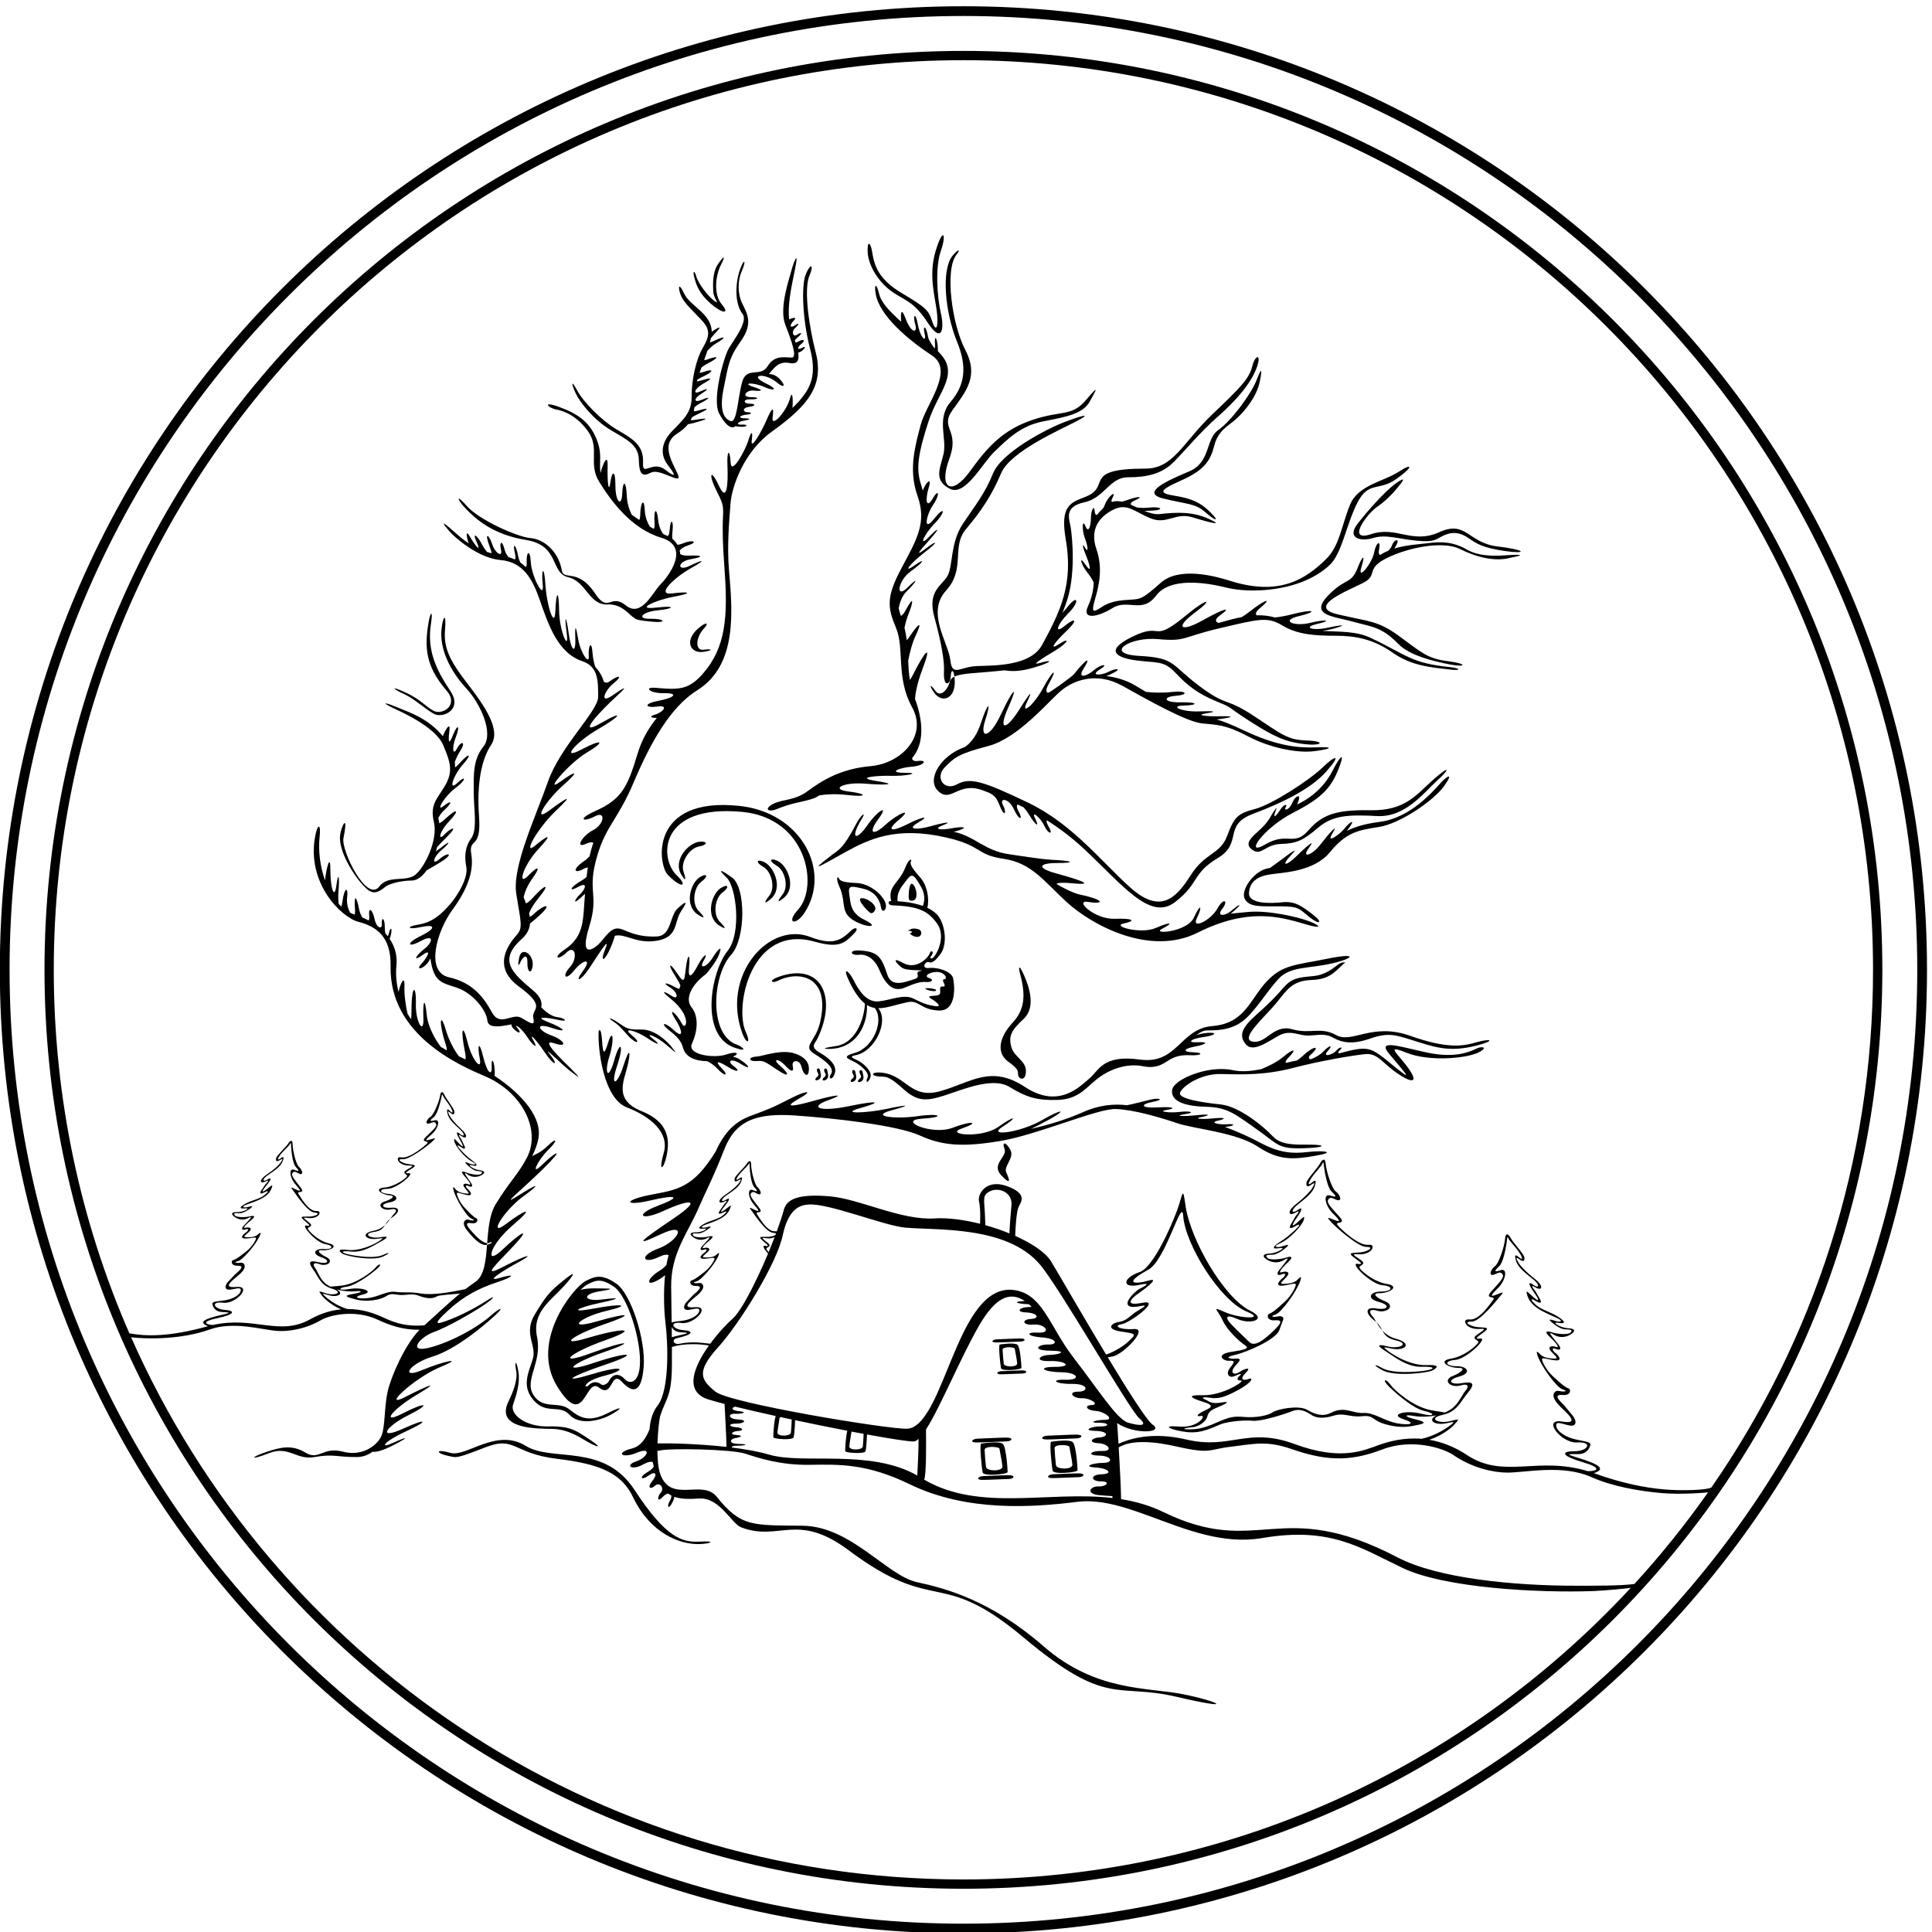 <?xml version="1.0" encoding="UTF-8" standalone="no"?>
<svg xmlns:inkscape="http://www.inkscape.org/namespaces/inkscape" xmlns:sodipodi="http://sodipodi.sourceforge.net/DTD/sodipodi-0.dtd" xmlns="http://www.w3.org/2000/svg" xmlns:svg="http://www.w3.org/2000/svg" version="1.1" id="svg1" width="666.064" height="666.064" viewBox="0 0 666.064 666.064">
  <defs id="defs1"></defs>
  <g id="g1" transform="translate(-23.001,-194.468)">
    <path id="path1" d="m 2820.71,2932 c 0.08,4.73 -3.02,52.36 -9.9,59.43 -6.89,7.06 -41.41,1.73 -46.11,1.16 -4.39,-0.54 1.09,-53.25 3.08,-61.66 2,-8.42 52.86,-3.67 52.93,1.07 z m -17.26,49.31 c 0.59,-5.34 5.03,-25.33 6.24,-36.93 1.21,-11.61 -33.82,-11.16 -34.94,-1.43 -1.11,9.71 -2.56,25.37 -2.93,36.08 -0.3,8.77 31.06,7.61 31.63,2.28" style="fill:#000000;fill-opacity:1;fill-rule:nonzero;stroke:none" transform="matrix(0.133,0,0,-0.133,0,1056)"></path>
    <path id="path2" d="m 2753.74,2997.9 c 8.35,-0.29 53.51,2.05 64.85,2.3 11.34,0.25 16.74,8.4 -2.48,8.07 -19.22,-0.32 -48.91,-2.13 -59.31,-2.33 -10.39,-0.2 -17.91,-7.52 -3.06,-8.04" style="fill:#000000;fill-opacity:1;fill-rule:nonzero;stroke:none" transform="matrix(0.133,0,0,-0.133,0,1056)"></path>
    <path id="path3" d="m 2768.3,2923.38 c -9.36,-0.15 -16.1,-7.42 -2.73,-8.02 7.52,-0.33 48.17,1.78 58.38,1.97 10.21,0.2 15.03,8.32 -2.28,8.09 -17.3,-0.24 -44.01,-1.88 -53.37,-2.04" style="fill:#000000;fill-opacity:1;fill-rule:nonzero;stroke:none" transform="matrix(0.133,0,0,-0.133,0,1056)"></path>
    <path id="path4" d="m 2784.86,2661.91 c 0.09,5.77 -3.69,63.88 -12.09,72.5 -8.4,8.62 -50.52,2.12 -56.25,1.42 -5.35,-0.65 1.32,-64.96 3.76,-75.23 2.43,-10.26 64.48,-4.47 64.58,1.31 z m -21.06,60.16 c 0.71,-6.51 6.13,-30.9 7.6,-45.06 1.48,-14.16 -41.26,-13.61 -42.62,-1.74 -1.36,11.86 -3.12,30.96 -3.58,44.02 -0.37,10.7 37.89,9.28 38.6,2.78" style="fill:#000000;fill-opacity:1;fill-rule:nonzero;stroke:none" transform="matrix(0.133,0,0,-0.133,0,1056)"></path>
    <path id="path5" d="m 2703.14,2738.63 c 10.19,-0.36 65.29,2.49 79.13,2.8 13.83,0.3 20.42,10.25 -3.04,9.85 -23.44,-0.4 -59.66,-2.6 -72.34,-2.85 -12.69,-0.25 -21.86,-9.17 -3.75,-9.8" style="fill:#000000;fill-opacity:1;fill-rule:nonzero;stroke:none" transform="matrix(0.133,0,0,-0.133,0,1056)"></path>
    <path id="path6" d="m 2786.02,2653.88 c -21.11,-0.28 -53.7,-2.29 -65.12,-2.48 -11.42,-0.19 -19.63,-9.06 -3.31,-9.79 9.16,-0.4 58.76,2.17 71.21,2.41 12.45,0.24 18.33,10.15 -2.78,9.86" style="fill:#000000;fill-opacity:1;fill-rule:nonzero;stroke:none" transform="matrix(0.133,0,0,-0.133,0,1056)"></path>
    <path id="path7" d="m 2966.15,2666.61 c 0.09,5.78 -3.69,63.88 -12.09,72.5 -8.4,8.62 -50.51,2.12 -56.25,1.43 -5.35,-0.66 1.32,-64.97 3.76,-75.23 2.44,-10.27 64.48,-4.47 64.58,1.3 z m -21.06,60.16 c 0.71,-6.5 6.13,-30.89 7.61,-45.06 1.48,-14.16 -41.26,-13.6 -42.63,-1.74 -1.36,11.86 -3.12,30.96 -3.57,44.02 -0.37,10.71 37.88,9.29 38.59,2.78" style="fill:#000000;fill-opacity:1;fill-rule:nonzero;stroke:none" transform="matrix(0.133,0,0,-0.133,0,1056)"></path>
    <path id="path8" d="m 2884.44,2746.36 c 10.18,-0.36 65.28,2.49 79.12,2.8 13.83,0.3 20.42,10.25 -3.03,9.85 -23.45,-0.4 -59.67,-2.6 -72.35,-2.85 -12.68,-0.25 -21.86,-9.17 -3.74,-9.8" style="fill:#000000;fill-opacity:1;fill-rule:nonzero;stroke:none" transform="matrix(0.133,0,0,-0.133,0,1056)"></path>
    <path id="path9" d="m 2902.2,2656.11 c -11.42,-0.19 -19.63,-9.07 -3.32,-9.79 9.16,-0.41 58.76,2.16 71.21,2.4 12.46,0.24 18.34,10.16 -2.78,9.87 -21.11,-0.29 -53.7,-2.3 -65.11,-2.48" style="fill:#000000;fill-opacity:1;fill-rule:nonzero;stroke:none" transform="matrix(0.133,0,0,-0.133,0,1056)"></path>
    <path id="path10" d="m 1396.58,3284.71 c -14.94,16.61 -19.03,24.99 -1.71,22.36 17.33,-2.63 17.65,10.82 13.06,12.51 -8.22,3.02 -23.5,20.17 -24.88,21.66 -1.38,1.48 -18.47,16.51 -25.25,39 -3.38,11.2 7.98,3.12 25.92,-0.24 17.95,-3.36 7.22,10.87 1.99,15.3 -5.23,4.43 -7.98,12.94 1.27,8.21 9.25,-4.73 12.57,-0.93 7.14,7.56 -5.44,8.49 -6.87,9.61 -12.61,18.57 -7.31,11.43 -0.68,6.67 5.09,2.71 5.77,-3.97 18.54,-8.96 33.25,-1.46 14.7,7.5 6.96,12.11 -3.06,13.36 -10.01,1.25 -17.29,5.33 -20.19,7.06 -2.9,1.74 -13.47,9.02 1.42,5.39 14.9,-3.63 12.82,2.65 -1.55,13.32 -14.37,10.67 -18.56,15.53 -28.4,25.87 -9.85,10.33 -13.34,17.66 -0.37,8.61 12.97,-9.04 11.97,-1.91 7.98,5.48 -3.98,7.38 -6.49,14.63 -8.35,16.79 -1.86,2.16 -10.05,14.39 0.99,6.5 14.21,-10.17 19.8,0.14 -0.17,18.2 -17.05,15.42 -27.64,29.34 -30.24,35.1 -2.61,5.75 -7.12,14.61 2.03,6.92 9.15,-7.69 11.33,-3.87 10.85,3.24 -0.48,7.11 -20.88,31.87 -25.2,41.79 -4.31,9.93 -9.73,11.85 -11.59,0.36 -2.91,-17.91 -16.91,-50.8 -24.86,-55.77 -10.99,-6.86 -16.24,-22.14 -1.78,-17.05 8.31,2.92 12.52,5.14 16.05,-1.7 3.54,-6.83 -10.97,-18.39 -26.78,-33.89 -15.8,-15.51 11.01,-8.4 3.3,-16.92 -6.66,-7.36 -46.37,-39.75 -66.36,-36.01 -8.97,1.67 -10.77,-2.24 -8.67,-7.95 2.1,-5.71 12.67,-13.07 26.82,-13.11 14.15,-0.04 13.57,-1.01 -3.84,-10.83 -17.4,-9.83 4.21,-11.43 -0.3,-17.67 -4.5,-6.23 -31.17,-26.21 -58.21,-28.53 -28.91,-2.47 -7.96,-18.61 13.15,-20.18 21.12,-1.56 -0.93,-12.56 -10.72,-15.37 -26.1,-7.47 -7.53,-26.23 13.57,-21.22 13.32,3.16 19.05,-2.09 8.71,-11.94 -2.99,-2.85 -5.86,-7.15 -9.2,-11.94 0.97,0.74 2,1.47 3.12,2.19 21.23,13.58 23.63,28.33 -0.79,26.1 -24.42,-2.23 -30.64,8.9 -3.98,14 26.65,5.1 19.45,20.09 -3.67,21.81 -23.12,1.71 -26.29,12.98 -2.02,13.19 24.27,0.22 71.88,41.17 55.65,40.36 -16.23,-0.82 -3.53,5.08 9.87,13.97 13.41,8.88 -1.92,7.56 -16.51,10.66 -14.59,3.11 -26.87,13.11 -9.11,11.79 17.76,-1.32 69.27,38.99 76.54,46.2 7.28,7.22 11.57,10.6 -4.32,5.38 -15.88,-5.22 -16.38,-2.83 1.59,12.35 17.98,15.17 24.26,40.82 8.46,36.77 -15.8,-4.05 -12.08,0.56 -2.41,8.26 9.66,7.71 17,38.49 18.99,47.11 1.99,8.61 2.2,16.01 4.41,9.44 2.21,-6.56 14.27,-19.52 20.88,-31.87 6.61,-12.35 5.22,-15.89 -1.06,-9.69 -6.27,6.19 -10.77,9.22 -7.51,-5.85 3.27,-15.06 17.86,-27.27 32.97,-41.53 14.23,-13.43 9.96,-20.22 -0.82,-11.06 -11.73,9.97 -9.12,-0.33 0.48,-16.2 9.6,-15.88 9.88,-21.29 -1.1,-10.37 -10.99,10.93 -16.08,19.39 -13.91,7.78 2.16,-11.62 25.51,-41.99 45.62,-52.58 17.23,-9.08 3.97,-9.44 -4.2,-6.13 -8.18,3.3 -15.34,6.23 -11.98,1.6 3.37,-4.63 18.82,-18.92 29.18,-20.02 10.36,-1.11 17.06,-1.61 11.25,-7.24 -5.8,-5.63 -30.69,-0.42 -37.86,2.81 -7.17,3.23 -20.07,6.54 -5.41,-9.37 14.65,-15.91 18.4,-24.46 10.57,-21 -7.84,3.47 -20.37,2.52 -8.89,-10.79 9.57,-11.12 12.03,-13.89 4.07,-13.15 -1.58,0.15 -20.64,1.27 -28.07,10.24 -7.42,8.98 -8.74,8.15 -6.4,-1.12 5.87,-23.18 34.41,-68.88 46.17,-73.8 11.77,-4.91 4.8,-5.6 -1.18,-4.48 -5.98,1.12 -9.66,3.44 -13.93,0.39 -4.27,-3.06 -8.71,-10.83 4.71,-27.31 9.95,-12.23 32.6,-40.74 51.16,-36.66 0.11,1.41 0.22,2.81 0.33,4.22 -12.01,0.57 -27.25,16.23 -39.19,29.51" style="fill:#000000;fill-opacity:1;fill-rule:nonzero;stroke:none" transform="matrix(0.133,0,0,-0.133,0,1056)"></path>
    <path id="path11" d="m 1171.08,3302.23 c 5.78,5.35 10.1,11.26 13.8,16.57 -6.95,-5.32 -10.34,-11.17 -13.8,-16.57" style="fill:#000000;fill-opacity:1;fill-rule:nonzero;stroke:none" transform="matrix(0.133,0,0,-0.133,0,1056)"></path>
    <path id="path12" d="m 1149.69,3266.48 c 15.03,1.99 19.68,3.09 7.99,-4.64 -17.71,-11.7 -52.85,-27.7 -83.91,-24.09 -24.05,2.8 -24.44,-1.81 -13.35,-9.62 9.06,-6.38 77.87,-19.93 104.75,-7.78 21.84,9.88 17.54,12.39 0.79,4.54 -16.76,-7.85 -47.15,-6.35 -79.1,-0.95 -31.94,5.4 -34.39,12.87 -3.3,9.55 31.09,-3.32 59.29,16.91 75.49,25.44 16.2,8.52 26.68,16.5 -0.98,11.48 -24.88,-4.52 -47.29,9.16 -15.61,13.88 18.03,2.69 23.42,9.8 28.62,17.94 -7.05,-6.53 -16.26,-12.19 -29.27,-14.78 -36.35,-7.22 -20.7,-24.74 7.88,-20.97" style="fill:#000000;fill-opacity:1;fill-rule:nonzero;stroke:none" transform="matrix(0.133,0,0,-0.133,0,1056)"></path>
    <path id="path13" d="m 2014.51,5691.21 c 29.71,-26.18 52.08,-29.4 29.4,-2.52 -22.68,26.88 -15.54,76.63 -2.1,102.67 13.44,26.04 6.91,23.55 -8.21,0.87 -15.12,-22.68 -12.38,-56.07 -11.73,-71.41 0.65,-15.33 18.83,-34.98 2.87,-23.22 -15.96,11.76 -41.63,44.1 -47.23,64.49 -4.24,15.44 -9.7,14.07 -4.66,-4.41 5.04,-18.48 11.95,-40.28 41.66,-66.47" style="fill:#000000;fill-opacity:1;fill-rule:nonzero;stroke:none" transform="matrix(0.133,0,0,-0.133,0,1056)"></path>
    <path id="path14" d="m 2479.89,5725.53 c 32.03,-24.98 59.63,-25.37 96.59,-82.49 36.97,-57.12 45.34,-20.71 35.27,22.97 -10.09,43.68 -14.72,119.71 0,161.28 14.71,41.57 6.71,65.52 -13.45,0 -20.16,-65.52 0.46,-125.53 3.83,-164.17 3.35,-38.64 -4.28,-45.57 -13.03,-17.91 -8.76,27.65 -15.61,35.16 -77.77,72.12 -62.16,36.96 -72.18,71.77 -78.18,110.09 -3.02,19.27 -12.73,30.18 -11.05,-3.42 1.68,-33.6 25.76,-73.49 57.79,-98.47" style="fill:#000000;fill-opacity:1;fill-rule:nonzero;stroke:none" transform="matrix(0.133,0,0,-0.133,0,1056)"></path>
    <path id="path15" d="m 2636.95,5435.86 c -37.41,-43.63 -8.41,-95.77 -18.49,-136.09 -10.08,-40.31 -24.42,-66.89 15.9,-88.73 40.32,-21.84 84.59,65.78 116.51,96.02 31.92,30.24 65.83,66.64 126.31,78.39 60.48,11.76 103.17,19.46 120.96,52.09 15.93,29.19 26.88,47.03 -10.08,3.35 -36.96,-43.68 -63.11,-26.29 -138.32,-51.5 -75.2,-25.21 -115.36,-67.77 -162.4,-133.3 -47.04,-65.51 -82.32,-45.36 -53.75,31.93 28.55,77.27 -26.41,78.61 8.87,127.33 35.29,48.72 68.09,87.84 32.81,155.04 -35.28,67.2 -53.59,208.41 -23.21,246.82 13.19,16.67 3.19,14.14 -10.25,-2.66 -29.27,-36.59 -19.4,-146.28 11.81,-222.35 26.88,-65.52 20.73,-112.72 -16.67,-156.34" style="fill:#000000;fill-opacity:1;fill-rule:nonzero;stroke:none" transform="matrix(0.133,0,0,-0.133,0,1056)"></path>
    <path id="path16" d="m 3331,5363.07 c -33.6,-23.52 -19.48,-83.44 -74.91,-106.96 -55.45,-23.52 -128.59,-55.45 -68.11,-70.57 60.48,-15.12 82.41,-11.85 108.87,-35.29 26.46,-23.44 39.17,-26.07 13.97,-0.87 -25.2,25.2 -47.75,35.78 -90.92,42.87 -43.18,7.1 -45.37,13.33 15.11,40.21 60.47,26.88 75.39,51.06 85.69,90.83 10.3,39.78 36.96,50.41 57.12,68.88 20.16,18.49 52.08,55.44 60.48,95.76 8.4,40.32 2.79,33.05 -8.31,4.11 -13.61,-35.49 -65.39,-105.45 -98.99,-128.97" style="fill:#000000;fill-opacity:1;fill-rule:nonzero;stroke:none" transform="matrix(0.133,0,0,-0.133,0,1056)"></path>
    <path id="path17" d="m 3903.66,5098.18 c -70.57,-31.92 -110.88,16.8 -176.4,-5.04 -65.53,-21.84 -11.76,52.07 15.12,70.56 26.88,18.48 45.9,40.57 60.48,58.8 13.44,16.8 6.44,16.1 -16.81,-1.68 -23.24,-17.79 -65.51,-63.84 -94.07,-100.8 -28.56,-36.97 6.63,-47.03 40.23,-36.95 33.6,10.08 60.57,-1.69 110.97,-6.73 50.39,-5.04 50.39,3.36 72.23,13.44 21.84,10.08 42,8.4 63.84,-6.73 21.84,-15.11 36.96,-25.19 94.09,-33.59 57.11,-8.41 59,2.4 -18.49,11.75 -77.48,9.37 -80.64,68.88 -151.19,36.97" style="fill:#000000;fill-opacity:1;fill-rule:nonzero;stroke:none" transform="matrix(0.133,0,0,-0.133,0,1056)"></path>
    <path id="path18" d="m 4001.05,3776.18 c -35.28,-10.08 -73.98,-18.36 -173,16.64 -99.01,35.02 -150.24,-21.07 -191.51,1.69 -41.28,22.76 -65.62,1.7 -114.34,15.28 -48.73,13.57 -67.1,-38.81 -102.38,-32.08 -35.28,6.72 33.6,65.52 62.16,100.79 28.56,35.29 40.87,57.39 92.95,59.07 52.08,1.68 66.06,31.93 85.13,45.09 0,0 -7.49,2.61 -18.49,-5.03 -10.98,-7.65 -30.23,-26.88 -65.51,-30.24 -35.28,-3.37 -53.93,-4.21 -75.77,-29.41 -21.84,-25.21 -35.24,-38.9 -70.87,-70.84 -35.63,-31.93 -46.47,-52.03 -27.99,-75.55 18.48,-23.52 55.35,4.44 85.59,21.23 30.24,16.81 50.93,0.42 76.21,0.56 25.29,0.13 42.48,7.24 65.45,-5.57 22.95,-12.81 49.68,-18.33 95.76,-2.29 46.09,16.05 64.83,9.73 105.29,-2.77 58.52,-18.09 97.07,-34.47 171.36,-15.12 51.22,13.33 35.25,18.63 -0.04,8.55" style="fill:#000000;fill-opacity:1;fill-rule:nonzero;stroke:none" transform="matrix(0.133,0,0,-0.133,0,1056)"></path>
    <path id="path19" d="m 1219.45,4679.02 c 27.73,-12.6 55.44,-39.06 78.12,-51.66 22.68,-12.6 75.28,10.25 43.15,58.59 -35.59,53.55 -61.7,103.96 -50.7,174.51 5.76,37.01 -1.44,31.29 -5.76,6.19 -11.28,-65.43 -9.25,-114.97 46.08,-178.81 32.75,-37.8 -10.09,-64.26 -32.77,-52.92 -22.68,11.34 -32.33,29.05 -73.91,47.95 -41.58,18.9 -31.93,8.75 -4.21,-3.85" style="fill:#000000;fill-opacity:1;fill-rule:nonzero;stroke:none" transform="matrix(0.133,0,0,-0.133,0,1056)"></path>
    <path id="path20" d="m 1340.41,2711.67 c -37.83,11.03 -37.92,-0.45 -10.2,-6.75 27.72,-6.29 22.81,-9.13 100.92,21.11 78.12,30.24 70.27,-15.97 186.19,-29.83 115.92,-13.86 167.87,-39.47 196.85,-99.95 44.17,-92.17 120.47,-123.28 173.88,-120.95 28.98,1.25 41.58,8.81 -2.52,6.29 -44.1,-2.52 -86.88,10.14 -167.51,133.62 -80.64,123.48 -213.01,71.76 -282.31,114.6 -76.67,47.4 -154.18,-30.13 -195.3,-18.14" style="fill:#000000;fill-opacity:1;fill-rule:nonzero;stroke:none" transform="matrix(0.133,0,0,-0.133,0,1056)"></path>
    <path id="path21" d="m 1604.98,2773.78 c 39.06,-0.91 68.07,-20.03 89.49,-32.63 21.42,-12.6 46.62,-21.42 8.82,3.78 -37.8,25.2 -51.66,36.54 -109.62,35.28 -57.96,-1.26 -99.7,30.92 -90.72,56.7 8.99,25.79 18.28,55.67 13.86,84.42 -5.04,32.76 -10.94,28.52 -5.9,3.31 5.04,-25.19 -10.04,-59.24 -20.24,-80.48 -34.78,-72.42 78.01,-69.54 114.31,-70.38" style="fill:#000000;fill-opacity:1;fill-rule:nonzero;stroke:none" transform="matrix(0.133,0,0,-0.133,0,1056)"></path>
    <path id="path22" d="m 1649.11,2810.45 c 25.2,-27.72 76.67,-15.97 104.58,-1.26 27.91,14.71 41.58,28.98 -6.3,5.04 -47.88,-23.94 -70.61,-12.47 -98.28,10.08 -27.66,22.56 -68.12,-1.91 -93.32,37.15 -25.2,39.06 23.12,83.81 9.26,150.59 -13.86,66.78 37.6,94.27 76.39,139.4 21.42,24.91 25.42,34.33 -8.6,6.61 -34.02,-27.72 -42.39,-36.25 -73.41,-87.14 -31.04,-50.89 6.07,-80.28 -5.66,-116.85 -11.72,-36.57 -29.39,-70.54 3.36,-107.08 32.76,-36.54 66.78,-8.82 91.98,-36.54" style="fill:#000000;fill-opacity:1;fill-rule:nonzero;stroke:none" transform="matrix(0.133,0,0,-0.133,0,1056)"></path>
    <path id="path23" d="m 1836.5,3597.2 c -71.82,28.98 -47.45,75.04 -37.45,115.41 10,40.37 6.28,54.18 -10.1,2.52 -16.38,-51.66 -35.26,-56.7 -16.36,0 18.9,56.69 7.78,68 -7.56,13.86 -15.34,-54.15 -26.46,-34.03 -12.6,10.08 13.86,44.09 8.82,74.34 -2.52,37.79 -11.34,-36.54 -13.98,-31.28 -16.38,3.78 -2.67,39.04 -8.82,23.95 -8.82,23.95 -2.52,-44.11 11.52,-173.54 73.26,-197.48 61.74,-23.95 110.63,-65.06 95.51,-117.98 -15.12,-52.92 0.07,-43.64 7.63,-5.84 7.56,37.8 7.21,84.93 -64.61,113.91" style="fill:#000000;fill-opacity:1;fill-rule:nonzero;stroke:none" transform="matrix(0.133,0,0,-0.133,0,1056)"></path>
    <path id="path24" d="m 2469.23,4132.59 c -3.65,22.53 -40.18,55.04 -76.72,56.29 -36.54,1.26 -42.84,6.3 -45.37,12.6 -2.51,6.3 -8.5,0 1.27,-21.42 21.22,-46.52 -2.91,-71.78 50.96,-95.2 28.98,-12.6 51.04,-9.2 13.85,8.81 -36.52,17.69 -35.14,42.3 -38.92,66.24 -3.78,23.94 5.9,21.34 37.4,13.78 31.5,-7.56 42.41,-31.52 44.93,-47.9 2.52,-16.38 14.98,-7.91 12.6,6.8" style="fill:#000000;fill-opacity:1;fill-rule:nonzero;stroke:none" transform="matrix(0.133,0,0,-0.133,0,1056)"></path>
    <path id="path25" d="m 2404.12,4148.93 c -10.08,-3.78 20.42,-36.48 26.1,-38.14 5.68,-1.66 12.17,6.88 11.78,12.47 -0.98,13.88 -27.8,29.45 -37.88,25.67" style="fill:#000000;fill-opacity:1;fill-rule:nonzero;stroke:none" transform="matrix(0.133,0,0,-0.133,0,1056)"></path>
    <path id="path26" d="m 2537.53,4186.71 c -8.78,4.11 -10.6,-36.1 -8.1,-40.8 2.51,-4.7 12.09,-3.5 15.44,0.28 8.31,9.37 1.44,36.42 -7.34,40.52" style="fill:#000000;fill-opacity:1;fill-rule:nonzero;stroke:none" transform="matrix(0.133,0,0,-0.133,0,1056)"></path>
    <path id="path27" d="m 2533,4059.1 c -5.32,-0.6 9.13,-11.22 18.42,-9.86 5.29,0 9.58,4.49 9.58,10.02 0,5.25 -3.86,9.5 -8.77,9.94 -4.82,1.68 -13.45,2.75 -18.92,-0.33 -6.79,-3.83 -9.76,-4.1 -2.52,-4.1 7.25,0 7.52,-5.07 2.21,-5.67" style="fill:#000000;fill-opacity:1;fill-rule:nonzero;stroke:none" transform="matrix(0.133,0,0,-0.133,0,1056)"></path>
    <path id="path28" d="m 2599.14,3910.11 c 3.47,5.04 -24.88,7.56 -27.71,5.04 -2.32,-2.06 24.25,-10.08 27.71,-5.04" style="fill:#000000;fill-opacity:1;fill-rule:nonzero;stroke:none" transform="matrix(0.133,0,0,-0.133,0,1056)"></path>
    <path id="path29" d="m 2394.19,3729.83 c -15.12,6.72 -19.24,9.51 -2.44,12.87 49.76,9.95 86,88.43 57.85,121.49 21.9,-0.15 46.39,9.86 77.72,16 27.71,5.42 33.13,-20.62 79.75,-21.87 46.62,-1.27 40.44,66.18 36.38,83.74 -4.07,17.56 -39.29,28.88 -61.97,26.49 -22.68,-2.4 -9.58,18.77 -0.91,15.09 8.68,-3.68 17.31,3.65 31.18,22.54 13.86,18.91 14.56,61.5 -3.08,91.74 -6.45,11.06 -17.71,19.79 -31.96,26.53 5.61,22.76 0.22,58.43 -19.55,80.07 -24.66,27 -25.46,35.02 -22.73,41.23 2.74,6.21 -5.95,6.08 -14.42,-15.88 -16.5,-42.78 -46.28,-47.57 -37.14,-87.67 -1.56,0.01 -5.17,-0.61 -5.62,-1.64 -1.36,-3.08 -2.39,-9.29 11,-9.77 67.11,-2.39 90.93,-15.42 113.6,-46.92 22.69,-31.5 2.33,-75.17 -8.49,-86.97 -5.81,-6.33 -13.11,-4.58 -5.56,4.24 7.56,8.82 -1.26,16.38 -5.05,5.04 -3.77,-11.34 -34.96,-43.5 -68.98,-24.59 -34.02,18.89 -15.46,-4.26 -1.59,-13.08 13.86,-8.82 65.55,-3.9 46.64,-7.69 -18.89,-3.78 5.04,-15.12 -16.37,-21.42 -21.43,-6.29 -58.2,-23.27 -69.54,12 -15.53,48.32 -25.96,58.98 -69.06,62.34 -33.04,2.59 -26.36,-13.53 -4.94,-11.01 21.42,2.52 41.38,-10.84 53.57,-39.64 24.45,-57.71 49.65,-52.66 69.81,-43.84 20.16,8.82 36.85,14.22 50.71,12.96 13.86,-1.26 23.18,5.31 8.05,10.34 -15.11,5.04 1.72,15.75 20.61,15.75 18.9,0 29.8,-17.51 18.9,-18.9 -10.89,-1.37 10.08,-20.15 -3.77,-18.9 -13.86,1.27 -1.27,-16.37 -10.08,-21.41 -8.83,-5.04 -36.55,0 -20.17,-10.09 16.39,-10.07 30.26,-22.92 8.84,-19.14 -21.42,3.78 -28.61,6.31 -54.2,19.14 -25.57,12.84 -56.2,-3.23 -90.22,-7.01 -34.02,-3.78 -54.67,33.47 -66.01,56.15 -11.34,22.68 -30.49,36.58 -10.34,-5 14.06,-28.99 27.07,-46.63 40.18,-56.83 -0.14,-25.9 -16.87,-102.17 -76.04,-110.36 -54.61,-7.56 -14.28,-9.24 5.04,-5.04 62.67,13.62 78.29,77.11 76.36,111.64 6.56,-4.11 13.19,-6.5 20.02,-7.6 25.54,-31.65 -2.51,-102.89 -51.87,-116.65 -36.23,-10.09 -15.95,-15.11 0,-23.51 15.97,-8.4 39.4,-28.34 33.52,-40.1 -5.88,-11.76 -0.75,-17.86 6.81,-1.06 7.56,16.8 -19.33,39.48 -34.44,46.2 z m 170.86,399.48 c -19.01,6.87 -41.82,10.84 -65.52,12.3 -2.37,25.82 12.29,39.65 24.19,55.65 14.47,19.45 19.38,10.72 36.01,-17.08 11.65,-19.47 10.48,-37.35 5.32,-50.87" style="fill:#000000;fill-opacity:1;fill-rule:nonzero;stroke:none" transform="matrix(0.133,0,0,-0.133,0,1056)"></path>
    <path id="path30" d="m 2297.59,3749.15 c -26.04,15.12 -11.93,23.74 -5.88,36.12 52.92,108.36 9.24,200.75 -102.48,159.59 -24.74,-9.11 -15.49,-17.14 -1.03,-9.83 55.43,28.02 139.16,12.72 110.23,-108.6 -11.91,-49.93 -47.04,-60.48 -14.29,-80.64 32.77,-20.16 52.09,-37.81 42.84,-52.08 -9.23,-14.28 4.46,-17.55 10.09,2.52 5.62,20.06 -13.44,37.8 -39.48,52.92" style="fill:#000000;fill-opacity:1;fill-rule:nonzero;stroke:none" transform="matrix(0.133,0,0,-0.133,0,1056)"></path>
    <path id="path31" d="m 2234.34,3746.51 c -36.11,12.6 -84.67,-6.9 -99.29,-7.45 -22.27,-0.85 -23.1,-12.6 -2.94,-11.76 20.16,0.85 19.32,1.69 55.44,-22.67 36.12,-24.36 29.36,-8.04 7.52,10.44 -21.84,18.48 -4.65,20.05 12.99,0.73 17.64,-19.32 23.05,-15.91 19.64,-0.92 -3.41,15 17.81,18.31 22.85,-2.69 5.04,-21 15.84,-27 18.36,-13.56 2.52,13.44 1.55,35.28 -34.57,47.88" style="fill:#000000;fill-opacity:1;fill-rule:nonzero;stroke:none" transform="matrix(0.133,0,0,-0.133,0,1056)"></path>
    <path id="path32" d="m 2309.35,3702.11 c 1.35,-7.37 8.4,-10.08 0,-16.81 -8.4,-6.71 -2.53,-10.91 4.2,-6.71 6.72,4.2 7.74,8.4 3.58,25.19 -1.45,5.88 -9.14,5.69 -7.78,-1.67" style="fill:#000000;fill-opacity:1;fill-rule:nonzero;stroke:none" transform="matrix(0.133,0,0,-0.133,0,1056)"></path>
    <path id="path33" d="m 2290.57,3702.53 c 1.35,-7.36 8.4,-10.08 0,-16.8 -8.4,-6.72 -2.52,-10.92 4.2,-6.72 6.72,4.2 7.74,8.41 3.59,25.2 -1.46,5.87 -9.15,5.68 -7.79,-1.68" style="fill:#000000;fill-opacity:1;fill-rule:nonzero;stroke:none" transform="matrix(0.133,0,0,-0.133,0,1056)"></path>
    <path id="path34" d="m 2400.91,3697.91 c 1.35,-7.37 8.39,-10.09 0,-16.8 -8.4,-6.72 -2.52,-10.92 4.2,-6.72 6.71,4.2 7.73,8.4 3.58,25.19 -1.45,5.88 -9.14,5.69 -7.78,-1.67" style="fill:#000000;fill-opacity:1;fill-rule:nonzero;stroke:none" transform="matrix(0.133,0,0,-0.133,0,1056)"></path>
    <path id="path35" d="m 2382.13,3698.33 c 1.35,-7.36 8.39,-10.08 0,-16.8 -8.4,-6.72 -2.52,-10.92 4.19,-6.72 6.73,4.2 7.75,8.4 3.59,25.2 -1.45,5.87 -9.14,5.69 -7.78,-1.68" style="fill:#000000;fill-opacity:1;fill-rule:nonzero;stroke:none" transform="matrix(0.133,0,0,-0.133,0,1056)"></path>
    <path id="path36" d="m 2284.39,4036.83 c 64.32,-18.05 78.04,-4.01 103.16,21.94 12.69,13.11 3.27,18.82 -11,4.53 -27.48,-27.47 -51.49,-34.12 -103.32,-14.28 -107.82,41.29 -232.1,-100.37 -175.56,-251.15 10.08,-26.89 22.68,-26.05 8.4,5.04 -30.27,65.87 13.99,280.05 178.32,233.92" style="fill:#000000;fill-opacity:1;fill-rule:nonzero;stroke:none" transform="matrix(0.133,0,0,-0.133,0,1056)"></path>
    <path id="path37" d="m 2258.4,4111.8 c 70.48,108.1 -8.01,260 -169.01,276.9 -233.45,24.5 -211.88,-152.28 -184.92,-179.24 38.64,-38.64 50.4,-26.88 23.52,-1.68 -47.53,44.56 -47.78,185.45 168.08,165.46 169.85,-15.73 199.37,-194.2 146.08,-252.81 -33.6,-36.97 -6.44,-43.41 16.25,-8.63" style="fill:#000000;fill-opacity:1;fill-rule:nonzero;stroke:none" transform="matrix(0.133,0,0,-0.133,0,1056)"></path>
    <path id="path38" d="m 2045.59,4164.1 c 20.16,15.12 13.93,22.99 -3.79,12 -24.77,-15.36 -41.03,-73.97 -5,-97.13 23.51,-15.12 13.95,-2.45 2.19,9.19 -18.41,18.23 -13.56,60.82 6.6,75.94" style="fill:#000000;fill-opacity:1;fill-rule:nonzero;stroke:none" transform="matrix(0.133,0,0,-0.133,0,1056)"></path>
    <path id="path39" d="m 2070.79,4202.74 c -35.28,25.2 -35.66,20.53 -14.47,0.19 25.34,-24.34 39.47,-144.07 2.71,-190.03 -43.71,-54.63 -73.58,-220.58 18.95,-251.31 39.9,-13.25 15.34,4.76 6.25,7.72 -75.16,24.45 -65.12,180.08 -16.28,233.17 38.64,42 38.12,175.06 2.84,200.26" style="fill:#000000;fill-opacity:1;fill-rule:nonzero;stroke:none" transform="matrix(0.133,0,0,-0.133,0,1056)"></path>
    <path id="path40" d="m 1990.8,4192.02 c 20.16,15.11 13.93,22.98 -3.78,11.99 -24.77,-15.35 -41.04,-73.97 -5.01,-97.13 23.52,-15.12 13.96,-2.45 2.2,9.19 -18.42,18.24 -13.57,60.82 6.59,75.95" style="fill:#000000;fill-opacity:1;fill-rule:nonzero;stroke:none" transform="matrix(0.133,0,0,-0.133,0,1056)"></path>
    <path id="path41" d="m 1984.37,4283.36 c 24.77,4.6 22.68,14.42 1.93,12.44 -29.01,-2.77 -69.6,-48.07 -47.6,-84.82 14.37,-23.99 11.43,-8.39 6.05,7.26 -8.41,24.51 14.84,60.52 39.62,65.12" style="fill:#000000;fill-opacity:1;fill-rule:nonzero;stroke:none" transform="matrix(0.133,0,0,-0.133,0,1056)"></path>
    <path id="path42" d="m 2204.86,4150.42 c 33.01,27.3 9.87,83.55 -16.55,95.84 -18.91,8.79 -24.16,0.24 -2.34,-12.37 21.82,-12.6 31.73,-54.3 15.62,-74.61 -10.29,-12.96 -18.27,-26.68 3.27,-8.86" style="fill:#000000;fill-opacity:1;fill-rule:nonzero;stroke:none" transform="matrix(0.133,0,0,-0.133,0,1056)"></path>
    <path id="path43" d="m 2170.4,4147.16 c 33.01,27.29 9.87,83.54 -16.56,95.84 -18.91,8.79 -24.15,0.24 -2.33,-12.37 21.82,-12.6 31.72,-54.31 15.61,-74.61 -10.29,-12.96 -18.27,-26.68 3.28,-8.86" style="fill:#000000;fill-opacity:1;fill-rule:nonzero;stroke:none" transform="matrix(0.133,0,0,-0.133,0,1056)"></path>
    <path id="path44" d="m 1278.86,4221.75 c 9.31,5.1 21.5,12.09 36.35,21.31 36.54,22.68 19.53,27.09 -2.51,8.19 -22.06,-18.9 -17,4.8 3.77,22.05 20.77,17.25 30.24,31.5 -2.52,5.67 -4.79,-3.78 -8.5,-6.5 -11.27,-8.32 1.34,3.87 2.53,7.73 3.61,11.58 6.1,6.94 14.64,15.88 24.67,25.72 32.76,32.13 10.08,23.94 -6.3,6.3 -16.37,-17.64 -15.12,5.04 13.23,35.28 28.35,30.24 19.54,34.02 -11.34,5.04 -6.66,-6.25 -11.55,-9.65 -14.92,-10.94 -0.63,4.67 -1.44,9.26 -2.62,13.65 3.3,6.63 8.96,14.52 16.28,21.23 22.68,20.79 17.85,26.24 -2.94,9.62 -20.79,-16.63 1.05,24.4 30.67,46.45 29.61,22.05 28.97,35.91 5.03,13.23 -23.94,-22.68 -10.17,20.14 14.49,47.88 24.67,27.74 18.27,33.39 -8.82,3.15 -5.43,-6.07 -9.12,-9.2 -11.46,-10.22 0.22,4.66 0.14,9.42 -0.36,14.27 3.4,9.24 9.28,21.06 14.98,29.97 14.48,22.68 1.25,25.2 -9.45,4.41 -10.72,-20.79 -13.87,1.89 -2.53,30.87 11.34,28.98 3.92,33.91 -7.42,4.94 -11.34,-28.98 -13.28,-19.09 -9.59,10.81 3.25,26.25 -12.31,-1.35 -17.01,-14.46 -38.99,46.78 -84.79,60.87 -120.33,75.57 -36.53,15.12 -35.28,10.08 -8.82,-2.52 24,-11.43 109.63,-49.14 129.79,-95.76 20.16,-46.62 25.19,-69.3 6.29,-103.32 -18.9,-34.02 -41.58,-49.14 -30.24,-95.76 11.34,-46.62 -23.3,-117.47 -47.87,-137.34 -24.58,-19.87 -70.56,0 -93.25,-30.24 -32.98,-43.98 -99.45,93.68 -93.24,124.74 13.86,69.3 -6.29,31.5 -8.82,6.3 -4.44,-44.44 44.96,-118.67 72.47,-140.16 15.73,-12.3 29.59,-4.74 44.71,7.86 9.97,8.31 41.59,16.38 68.04,16.38 15.18,0 28.29,10.89 39.25,26.57" style="fill:#000000;fill-opacity:1;fill-rule:nonzero;stroke:none" transform="matrix(0.133,0,0,-0.133,0,1056)"></path>
    <path id="path45" d="m 1655.41,3705.05 c -25.2,25.2 -85.18,81.61 -46.09,68.39 39.1,-13.23 25.3,9.1 -7.46,20.44 -32.76,11.33 -44.73,34.65 0.63,19.53 45.36,-15.12 32.76,-1.27 -7.56,14.48 -40.32,15.75 -7.56,13.24 23.94,6.31 31.5,-6.93 17.01,5.03 -1.26,6.93 -15.41,1.59 -32.58,15.72 -41.75,25.78 2.45,11.14 0.56,25.12 -21.25,43.52 -53.83,45.42 -91.43,77.85 -28.98,133.55 14.2,12.66 20.07,26.26 21.27,40.08 5.35,3.89 12.81,10.01 23.46,19.77 37.8,34.65 12.6,29.61 -12.6,5.67 -5.31,-5.04 -9.1,-7.63 -11.51,-8.28 -0.46,3.1 -1.07,6.19 -1.81,9.27 3.38,9.44 12.47,24.85 25.92,41.22 28.98,35.28 18.47,37.34 -17.44,-2.35 -7.42,-8.2 -12.86,-12.32 -16.64,-13.48 -2.04,5.45 -4.1,10.79 -5.94,15.96 2.59,13.14 10.47,31.75 21.12,46.49 24.57,34.02 17.64,37.17 -10.08,8.82 -27.72,-28.35 -13.23,25.83 26.46,68.67 39.69,42.84 26.46,38.43 -7.56,10.08 -34.02,-28.35 3.78,42.84 54.18,90.72 50.4,47.88 24.57,31.5 -18.9,-0.63 -43.47,-32.13 -6.93,27.09 36.54,65.52 43.47,38.43 35.99,41.07 -7.56,9.45 -43.54,-31.62 22.05,47.88 69.93,76.23 47.88,28.35 41.58,37.17 -14.49,7.56 -56.07,-29.61 -14.49,19.53 43.47,52.92 57.96,33.39 70.68,51.93 5.79,14.91 -64.88,-37.02 1.14,32.97 38.31,66.99 37.17,34.02 26.22,28.27 -7.8,4.96 -34.02,-23.31 -19.29,13.94 4.02,32.21 23.31,18.27 15.12,23.94 -11.97,3.78 -4.5,-3.35 -9.16,-2.96 -13.69,0.05 -3.98,14.71 -12.11,27.67 -22.38,38.89 -3.56,11.4 -6.02,23.68 -6.77,34.77 -2.52,37.17 -11.74,18.47 -9.85,-6.73 1.89,-25.2 -21.19,6.7 -27.49,43.87 -6.3,37.17 -8.65,37.83 -7.39,-0.6 1.26,-38.43 -10.73,-31.5 -17.03,14.49 -6.3,45.99 -12.23,52.93 -5.3,1.27 6.93,-51.66 -19.11,4.38 -19.74,59.19 -0.63,54.82 -7.7,49.79 -9.59,-1.24 -1.89,-51.03 -22.68,15.12 -25.83,67.41 -3.15,52.29 -11.34,42.21 -6.93,0 4.41,-42.21 -28.98,22.05 -30.87,57.96 -1.89,35.91 -11.97,27.72 -10.71,0.63 0.33,-7.08 -0.73,-11.04 -2.55,-12.63 -4.29,4.36 -8.83,8.18 -13.75,11.53 -2.68,5.31 -5.03,11.96 -6.38,19.37 -5.04,27.72 -15.12,34.02 -7.56,3.78 2.01,-8.05 1.44,-12.8 -0.54,-15.08 -4.99,2.28 -10.36,4.27 -16.18,6.05 -4.41,4.9 -8.43,11.8 -10.37,19.74 -6.3,25.83 -14.3,20.21 -9.32,-0.61 4.98,-20.82 -15.25,-9.47 -22.81,14.47 -7.56,23.94 -22.05,34.65 -6.3,-6.93 2.95,-7.79 4.46,-13.17 4.9,-16.62 -4.1,1.04 -8.08,2.13 -11.84,3.29 -4.81,5.73 -10.09,13.58 -13.85,20.89 -11.34,22.05 -25.83,32.76 -13.23,5.04 12.6,-27.72 -1.77,-13.07 -17.01,13.23 -13.05,22.53 -8.91,-2.95 -3.42,-16.91 -14.67,9.68 -27.31,20.9 -41.31,33.29 -32.76,28.98 -27.46,19.44 -7.48,-3.41 11.15,-12.75 72.05,-67.95 131.27,-72.99 59.22,-5.04 83.09,-50.77 100.73,-101.17 23.27,-66.49 47.1,-139.77 111.9,-161.37 41.58,-13.86 40.25,-54.14 40.25,-91.94 0,-37.79 -97.42,-126.98 -130.18,-220.3 -32.75,-93.32 -93.21,-220.54 -81.98,-290.66 11.23,-70.11 17.39,-87.12 2.91,-104.14 -14.47,-17.02 -72.38,-79.99 3.22,-135.43 75.6,-55.44 32.53,-57.54 37.97,-81.39 5.44,-23.85 -6.99,-14.15 -30.93,-0.29 -23.94,13.85 -54.83,-24.94 -76.25,14.12 -21.42,39.06 -49.77,77.18 -111.51,91.04 -61.74,13.85 -32.13,118.75 9.45,175.45 41.58,56.7 55.24,102.94 48.51,143.32 -7.56,45.36 26.46,10.08 20.16,97.02 -6.3,86.94 6.18,148.96 31.38,186.76 25.2,37.8 -13.73,97.06 -61.61,158.8 -47.88,61.74 -61.76,94.2 -57.98,139.56 3.78,45.35 -5.65,36.84 -9.23,0.32 -4.83,-49.26 21.11,-105.84 64.68,-152.8 36.43,-39.25 71.68,-116.58 43.96,-150.59 -27.72,-34.02 -25.06,-74.95 -25.06,-117.79 0,-42.84 10.2,-96.95 -6.46,-119.74 -16.65,-22.8 -17.79,-48.15 -12.75,-74.61 5.04,-26.46 -19.85,-70.25 -41.27,-95.45 -31.73,-37.33 -56.24,-49.9 -86.87,-54.49 -25.2,-3.78 -27.5,-13.67 11.91,-5.35 39.4,8.32 35.27,-5.68 -1.9,-23.32 -37.17,-17.64 -36.53,-32.75 0,-13.22 36.54,19.52 30.88,-3.78 8.83,-20.8 -22.06,-17 -30.88,-34.64 -3.79,-15.12 27.09,19.53 8.91,-10.41 -3.68,-23.64 -12.61,-13.23 -1.98,-15.42 11.88,-2.19 5.32,5.08 9.14,11.27 11.85,16.98 0.05,-0.41 0.06,-0.82 0.11,-1.23 8.82,-61.73 29.19,-61.42 69.51,-75.28 40.31,-13.86 75.39,-57.81 77.92,-84.27 2.11,-22.2 34.76,-15.83 62.74,-10.37 -0.59,-2.97 0.53,-6.76 5.29,-11.51 14.49,-14.5 21.42,-11.34 10.08,1.89 -11.34,13.22 8.19,3.15 24.57,-22.05 16.38,-25.2 30.24,-33.39 17.01,-10.71 -13.23,22.68 4.41,6.3 29.61,-30.87 25.2,-37.17 36.15,-33.54 13.23,-5.04 -22.91,28.5 28.35,-24.26 52.92,-43.16 24.57,-18.9 28.98,-21.1 3.78,4.1" style="fill:#000000;fill-opacity:1;fill-rule:nonzero;stroke:none" transform="matrix(0.133,0,0,-0.133,0,1056)"></path>
    <path id="path46" d="m 1518.87,3996.14 c -4.19,-19.54 -2.21,-23.91 1.09,-16.41 9.45,21.41 20.71,26.47 20.08,2.52 -0.63,-23.93 9.53,-30.96 13.24,-10.8 5.71,31.01 -27.91,55.05 -34.41,24.69" style="fill:#000000;fill-opacity:1;fill-rule:nonzero;stroke:none" transform="matrix(0.133,0,0,-0.133,0,1056)"></path>
    <path id="path47" d="m 1988.68,4853.53 c -44.77,-33.96 -27.68,-71.04 8.19,-65.52 24.57,3.78 23.42,8.62 0.11,5.47 -23.31,-3.15 -21.16,32.32 1.88,56.5 9.99,10.49 8.09,17.41 -10.18,3.55" style="fill:#000000;fill-opacity:1;fill-rule:nonzero;stroke:none" transform="matrix(0.133,0,0,-0.133,0,1056)"></path>
    <path id="path48" d="m 2636.95,4715.14 c -0.47,-0.83 -0.92,-1.5 -1.38,-2.2 -6.37,-26.08 -25.79,-42.85 -37.59,-26.52 -13.78,19.06 -18.09,16.56 -3.89,-3.85 20.72,-29.8 59.36,-16.63 53.12,39.21 -0.08,0.75 -0.18,1.4 -0.27,2.1 -4.59,-2.25 -7.92,-5.07 -9.99,-8.74" style="fill:#000000;fill-opacity:1;fill-rule:nonzero;stroke:none" transform="matrix(0.133,0,0,-0.133,0,1056)"></path>
    <path id="path49" d="m 1536.55,5078.02 c 88.2,-14.28 61.81,-85.45 109.31,-96.59 47.49,-11.15 53.65,-73.09 102.37,-70.57 38.86,2.01 58.47,-31.22 68.23,-34.11 3.27,-6.23 20.08,-7.97 47.48,-10.62 39.06,-3.78 32.52,8.26 -5.28,7.62 -37.8,-0.62 -20.55,18.21 19.77,21.99 40.32,3.78 50.4,13.23 -5.04,6.93 -55.44,-6.3 -4.41,18.9 46.62,28.35 51.03,9.45 40.32,14.17 -4.41,8.5 -44.73,-5.68 6.3,41.9 49.14,65.84 42.84,23.94 29.3,21.75 -3.78,5.67 -33.08,-16.08 -33.39,10.71 1.89,17.01 35.28,6.3 32.76,10.71 -3.78,9.45 -11.77,-0.41 -19.11,1.23 -22.77,3.93 -0.32,3.02 -0.85,5.95 -1.53,8.8 2.84,4.78 10.46,9.95 21.78,13.73 28.35,9.45 11.34,15.75 -13.86,5.04 -5.71,-2.43 -10.3,-3.37 -14.03,-3.16 -3.35,5.94 -7.66,11.04 -12.84,15.06 -0.78,5.77 -0.54,12.87 0.41,20.86 3.15,26.46 -5.04,35.91 -7.56,1.26 -0.62,-8.58 -2.56,-13.24 -5.17,-14.94 -3.52,1.66 -7.35,3.53 -11.56,5.66 -5.93,7.71 -11.48,21.4 -12.88,35.74 -3.15,32.13 -11.97,32.13 -9.45,-6.93 0.58,-8.97 -0.38,-13.83 -2.2,-15.66 -3.16,1.78 -6.38,3.63 -9.66,5.55 -6.25,8.99 -12.73,25.95 -13.34,41.61 -1.26,32.44 -10.71,26.46 -11.97,-11.97 -0.19,-5.93 -1.11,-9.9 -2.53,-12.23 -6.48,4.31 -12.91,8.82 -19.21,13.48 -6.52,12.25 -12.15,30.02 -12.91,47.89 -1.89,44.09 -10.75,40.82 -11.97,6.3 -1.21,-34.53 -17.63,-22.05 -17.63,21.42 0,43.47 -9.21,37.16 -12.99,8.81 -3.79,-28.35 -8.44,-5.67 -7.18,40.96 1.05,38.63 -13.47,3.3 -18.48,-17.11 -4.43,28.52 6.13,50.04 -11.55,91.02 -18.48,42.84 -48.27,62.75 -95.99,80.32 -44.75,16.47 -29.06,-2.5 -7.22,-6.7 21.84,-4.2 52.81,-16.5 81.37,-55.14 33.59,-45.43 0,-84 30.24,-132.71 30.24,-48.72 82.32,-120.96 160.44,-144.49 78.12,-23.51 18.29,-100.92 -1.87,-121.08 -20.16,-20.16 -49.37,-87.23 -89.69,-54.47 -40.32,32.76 -44.84,-22.03 -79.8,31.08 -43.68,66.36 -81.83,32.89 -86.03,58.93 -7.23,44.76 -41.81,80.97 -81.31,84.56 -36.97,3.36 -135.06,48.87 -164.46,82.47 -29.4,33.6 -27.56,18.87 -3.21,-6.33 24.36,-25.2 67.89,-66.75 156.09,-81.03" style="fill:#000000;fill-opacity:1;fill-rule:nonzero;stroke:none" transform="matrix(0.133,0,0,-0.133,0,1056)"></path>
    <path id="path50" d="m 1754.95,5363.61 c 42,-25.2 73.08,-38.63 73.92,-77.27 0.84,-38.64 8.95,-45.48 31.92,-33.6 22.96,11.87 81.48,-34.44 69.72,-5.88 -11.76,28.56 -47.88,78.12 -2.52,106.68 12.63,7.95 21.71,16.11 28.39,24.63 4.64,0.59 11.14,1.95 20.33,4.56 37.8,10.7 28.98,11.97 0,6.92 -6.72,-1.17 -11.01,-1.45 -13.47,-1.12 1.34,2.47 2.51,4.98 3.54,7.52 4.71,3.09 11.76,6.81 20.01,10.61 24.57,11.34 24.57,15.13 -3.78,6.93 -5.35,-1.54 -9.12,-2.14 -11.6,-2.03 0.66,3.34 1.15,6.76 1.53,10.25 4.28,4.01 10.66,8.46 17.63,11.94 20.16,10.08 27.09,18.27 3.15,8.2 -23.94,-10.09 -23.31,2.51 -1.89,15.75 21.42,13.22 15.78,14.44 -4.41,5.03 -20.19,-9.4 -13.86,8.19 8.82,20.79 22.68,12.61 25.2,17.01 -2.52,8.82 -7.17,-2.11 -11.81,-3.12 -14.4,-3.27 0.4,1.46 0.82,2.95 1.25,4.43 3.86,2.63 10.41,6.2 18.82,10.18 23.94,11.34 22.84,18.98 -1.72,10.16 -5.18,-1.86 -8.89,-2.54 -11.36,-2.41 1.53,4.4 3.13,8.87 4.79,13.41 4.58,3.8 10.92,8.03 19,12.23 30.24,15.75 23.31,18.9 -3.78,8.82 -3.57,-1.32 -6.21,-1.8 -8.08,-1.63 2.89,7.9 5.75,16.02 8.46,24.35 6.66,7.48 15.35,15.07 24.19,20.12 26.46,15.12 22.64,19.57 -6.34,5.71 -5.43,-2.6 -9.16,-4 -11.52,-4.42 0.98,3.71 1.9,7.46 2.75,11.26 4.54,5.62 11.05,12.68 17.46,19.75 14.55,16.06 -6.36,2.83 -15.47,-3.21 -0.41,46.85 -55.86,66.16 -71.3,98.59 -16.8,35.28 -15.96,11.76 -7.56,-6.72 8.4,-18.48 29.4,-36.96 52.92,-62.16 23.52,-25.2 20.23,-41.77 2.59,-72.01 -17.64,-30.24 -29.06,-83.99 -28.63,-126.23 0.43,-42.23 -23.52,-60.48 -52.08,-90.72 -28.56,-30.23 -28.56,-61.32 -10.08,-85.68 18.48,-24.35 26.04,-37.8 -6.72,-12.59 -32.76,25.19 -59.09,-19.44 -57.12,16.79 2.61,48.21 -28.48,63.84 -69.72,88.2 -36.96,21.84 -84.55,69.9 -100.8,99.96 -16.25,30.07 -15.96,18.48 -4.2,-6.71 11.76,-25.2 47.88,-69.73 89.88,-94.93" style="fill:#000000;fill-opacity:1;fill-rule:nonzero;stroke:none" transform="matrix(0.133,0,0,-0.133,0,1056)"></path>
    <path id="path51" d="m 2037.19,5405.61 c 13.26,-24.79 29.38,-42.95 42.2,-32.54 3.23,-0.82 7.64,-1.31 13.24,-1.69 18.9,-1.25 20.16,6.94 3.78,5.67 -16.38,-1.26 -13.23,6.93 4.41,10.08 17.64,3.16 20.79,5.67 1.26,6.3 -6.71,0.22 -9.86,1.26 -10.55,2.58 0.18,0.65 0.37,1.31 0.56,1.99 2.12,2.1 8.5,4.26 16.29,4.88 15.75,1.26 13.23,6.3 1.89,6.3 -11.34,0 -14.49,11.34 4.41,13.86 18.9,2.52 17.01,8.19 1.26,8.19 -15.75,0 -18.9,11.97 2.52,11.34 21.42,-0.62 24.57,5.68 0,5.68 -24.57,0 -11.72,18.89 7.56,17 19.28,-1.88 31.5,-0.62 0,9.45 -31.5,10.09 -2.52,13.23 27.72,0 30.24,-13.23 33.39,-4.41 6.3,8.19 -49.7,23.12 -5.63,30.75 27.72,2.52 14.36,-12.15 23.94,-10.71 8.82,6.93 -10.4,12.14 -20.51,15.62 -30.52,15.8 12.73,14.36 24.04,34.28 53.41,28.51 21.67,-4.25 25.44,8.5 22.4,27.09 2.75,0.37 6.2,1.63 10.15,4.83 10.08,8.19 10.08,13.23 -1.26,6.93 -11.34,-6.3 -12.6,1.26 -0.63,10.71 11.97,9.45 5.67,13.86 -7.56,6.3 -3.05,-1.74 -5.5,-2.68 -7.34,-3.01 -0.64,2.05 -1.31,4.11 -1.99,6.16 1.5,2.14 3.95,4.71 7.44,7.56 13.86,11.34 9.45,14.49 -1.26,6.93 -10.71,-7.56 -16.38,7.56 -5.04,17.64 11.34,10.08 10.71,14.49 -1.26,6.3 -11.97,-8.19 -15.12,0 -2.52,12.6 10.01,10.01 -3.26,7.69 -12.12,2.83 -3.89,34.17 3.63,75.05 14.43,126.53 12.34,58.9 -2.52,23.52 -8.4,0.84 -5.88,-22.68 -32.76,-98.28 -15.96,-141.12 16.8,-42.84 30.75,-83.68 17.64,-84.84 -13.12,-1.15 -44.52,9.24 -63,-21.84 -18.48,-31.08 -54.6,0 -66.36,-41.16 -11.76,-41.16 -12.95,-108.77 -30.79,-101.52 -17.83,7.25 -28.85,29.29 -17.09,85.56 11.76,56.28 11.58,75.29 44.34,121.49 32.76,46.2 16.14,71.71 3.54,97.75 -12.6,26.04 -11.83,59.84 -0.91,84.2 10.92,24.36 7.3,34.46 -2.81,8.98 -14.31,-36.07 -17.39,-91.8 4.66,-120.6 15.02,-19.62 -23.37,-67.83 -35.97,-89.67 -12.6,-21.84 -43.93,-132.39 -24.61,-168.51" style="fill:#000000;fill-opacity:1;fill-rule:nonzero;stroke:none" transform="matrix(0.133,0,0,-0.133,0,1056)"></path>
    <path id="path52" d="m 1835.59,3809 c -37.17,-0.63 -38.3,3.27 -63.63,20.16 -13.23,8.82 -27.53,13.11 -10.71,1.77 13.86,-9.33 17.01,-12.5 39.06,-37.07 22.05,-24.56 37.17,-21.4 10.08,0.65 -27.09,22.04 11.92,11.52 40.9,-8.01 28.98,-19.53 36.09,-18.14 13.28,-0.81 -22.8,17.32 7.95,8.22 38.82,-18.87 30.87,-27.09 19.77,-15.78 11.58,-4.44 -8.19,11.33 -42.21,47.25 -79.38,46.62" style="fill:#000000;fill-opacity:1;fill-rule:nonzero;stroke:none" transform="matrix(0.133,0,0,-0.133,0,1056)"></path>
    <path id="path53" d="m 2099.56,3725.21 c -10.62,7.68 -17.43,11.95 -26.81,13.45 19.62,8.31 8.78,14.79 -17.18,5.71 -30.68,-10.73 -102.74,-1.3 -88.94,28.3 13.8,29.58 18.88,69.03 -1.28,94.23 -18.15,22.68 1.55,59.46 36.61,85.03 3.89,2.84 27.67,33.46 33.97,49.21 11.67,29.18 -0.63,18.27 -16.38,-6.93 -15.75,-25.19 -35.91,-28.98 -22.68,-6.92 13.23,22.05 0.63,18.26 -15.12,-11.97 -15.75,-30.25 -26.04,-37.18 -22.68,-4.42 3.35,32.77 -2.52,38.44 -7.56,2.53 -5.04,-35.91 -3.15,-49.14 -22.68,-19.54 -19.53,29.61 -27.09,27.72 -6.3,-5.03 7.46,-11.76 12.2,-20.39 14.22,-26.09 -1.25,-2.57 -2.16,-5.33 -2.77,-8.31 -2.85,0.25 -7.26,2.04 -13.34,5.42 -22.68,12.6 -31.5,10.71 -10.71,-1.9 20.79,-12.6 22.68,-34.02 4.41,-22.04 -18.27,11.97 -32.76,17.01 -3.15,-6.94 56.75,-45.87 39.55,-82.9 30.57,-66.62 -20.16,36.54 -37.5,42.69 -18.6,13.71 18.9,-28.98 22.68,-52.93 -3.15,-28.98 -25.83,23.94 -37.17,18.89 -11.97,-0.63 22.28,-17.27 31.19,-29.01 35.07,-43.89 6.91,-26.54 34,-35.13 62.55,-35.58 8.68,-4.02 17.77,-9.62 26.49,-19.18 19.53,-21.42 31.5,-19.79 11.34,1 -20.16,20.79 -7.63,18.33 16.21,3.37 23.83,-14.97 34.19,-12.19 15.29,1.67 -18.9,13.86 -6.93,22.04 17.64,6.3 24.57,-15.75 25.2,-8.19 6.93,5.04" style="fill:#000000;fill-opacity:1;fill-rule:nonzero;stroke:none" transform="matrix(0.133,0,0,-0.133,0,1056)"></path>
    <path id="path54" d="m 3277.02,4059.95 c 130.06,65.02 211.66,42.25 280.4,21.89 45.36,-13.45 37.34,-3.34 12.03,6.7 -33.79,13.41 -112.67,30.2 -161.39,25.16 -19.27,-1.99 -32.66,-2.74 -45,-4.5 4.44,3.73 9.23,7.85 13.97,12.12 16.8,15.12 7.51,12.54 -10.97,-3.42 -18.48,-15.96 -41.16,-16.36 -24.68,4.35 16.47,20.72 3.68,30.09 -13.12,-0.15 -16.8,-30.24 -68.04,-55.44 -52.92,-24.35 15.12,31.07 10.08,40.31 -7.56,1.67 -17.64,-38.63 -113.03,-44.83 -81.94,-28.87 31.07,15.96 21.5,18.43 -17.14,1.64 -38.65,-16.8 -115.25,4.88 -83.34,11.6 31.93,6.72 28.16,14 -23.61,12.27 -51.76,-1.73 -106.45,50.4 -67.81,43.68 38.64,-6.72 47.88,4.2 -22.68,19.32 -17.26,3.7 -53.91,22.51 -59.93,27.83 4.99,2.67 18.27,3.5 41.07,1.25 68.04,-6.72 10.46,11.24 -41.62,25.52 -52.08,14.28 -45.44,26.93 2.43,26.93 47.88,0 43.77,5.83 -13.35,8.35 -28.22,1.25 -100.34,13.01 -108.63,14.09 -66.74,8.71 -89.37,46.41 -146.29,58.65 4.66,0.96 9.33,2.15 13.85,3.7 26.87,9.24 5.87,10.08 -20.16,5.04 -26.04,-5.04 -49.57,-2.52 -21,8.4 28.55,10.92 0.55,6.58 -31.09,-2.52 -31.63,-9.09 -68.03,-10.92 -33.59,9.24 34.44,20.16 8.39,14.28 -27.72,-4.2 -36.12,-18.48 -60.48,-21 -21.84,11.76 38.63,32.76 -3.37,15.96 -35.28,-13.44 -31.92,-29.4 -46.58,-23.13 -18.02,15.51 28.56,38.64 -1.3,23.13 -29.86,-18.03 -28.56,-41.16 -45.36,-33.6 -12.6,19.32 11.41,18.44 -2.78,9.51 -14.91,-13.61 -33.49,-63.86 -44.78,-67.31 -62.25,-80.58 -67.97,-51.65 -29.32,-28.43 32.64,5.99 63.19,35.11 133.64,67.94 262.07,38.64 95.76,-21.84 76.63,-44.96 149.52,-55.44 72.9,-10.48 106.43,-60.32 163.55,-112.4 66.85,-60.95 216.18,-140.41 338.77,-79.11" style="fill:#000000;fill-opacity:1;fill-rule:nonzero;stroke:none" transform="matrix(0.133,0,0,-0.133,0,1056)"></path>
    <path id="path55" d="m 3465.18,4211.14 c 33.6,5.04 113.5,6.52 155.69,58.11 42.18,51.58 73.14,56.49 126.9,64.89 53.75,8.4 141.19,67.8 168.36,105.84 27.17,38.04 6.01,24.84 -7.43,9.72 -28.95,-32.57 -84.9,-92.9 -159.6,-102.48 -38.35,-4.91 -63.85,-12.77 -85.08,-23.32 3.3,4.06 6.67,8.58 9.82,13.41 12.6,19.32 -6.22,5.71 -15.46,-6.89 -9.24,-12.6 -50.4,-43.68 -31.92,-13.44 18.48,30.24 -7.97,1.24 -30.65,-28.16 -22.68,-29.4 -51.01,-36.92 -29.83,-8.8 21.17,28.12 -11.76,-0.84 -34.44,-23.52 -22.68,-22.68 -42,-26.87 -10.08,6.72 27.88,29.35 -30.76,-17.57 -56.68,-35.51 -39.76,-3.71 -76.73,-57.07 -65.48,-79.57 11.76,-23.52 45.31,-19.43 93.01,-19.76 47.71,-0.34 47.54,-5.74 74.42,-27.58 26.88,-21.84 37.29,-15.18 9.33,6.18 -27.96,21.37 -46.26,35.45 -79.07,31.93 -32.82,-3.53 -88.23,-4.37 -86.55,24.19 1.68,28.56 21.14,43 54.74,48.04" style="fill:#000000;fill-opacity:1;fill-rule:nonzero;stroke:none" transform="matrix(0.133,0,0,-0.133,0,1056)"></path>
    <path id="path56" d="m 3525.25,4371.15 c 78.96,40.32 101.31,68.03 121.37,123.91 12.32,34.34 -1.69,20.2 -18.49,-13.4 -16.8,-33.6 -46.5,-67.52 -92.28,-88.92 -0.67,-0.32 1.83,5.89 3.25,9.92 5.88,16.8 -7.83,13.99 -16.8,-6.72 -8.98,-20.71 -22.68,-19.32 -16.8,-10.92 5.88,8.4 -3.24,10.26 -14.28,-6.72 -11.05,-16.98 -20.37,-25.5 -11.13,-1.14 4.87,12.84 -2.64,1.96 -12.07,-13.67 -3.23,-5.36 -9.56,-19.63 -36.44,-43.15 -21.75,-19.03 -31.92,-33.6 -10.08,-47.04 21.84,-13.44 31.34,15.61 72.24,16.8 40.89,1.2 57.51,9.44 95.76,42 38.25,32.57 79,34.17 152.99,30.26 74,-3.9 122.53,62.14 156.13,92.38 33.59,30.24 33.37,40.8 -10.31,2.15 -43.68,-38.64 -72.01,-81.11 -162.74,-79.43 -90.71,1.68 -125.55,-11.57 -162.11,-53.19 -36.55,-41.61 -53.5,-1.76 -110.62,-35.36 -57.11,-33.6 -6.55,41.92 72.41,82.24" style="fill:#000000;fill-opacity:1;fill-rule:nonzero;stroke:none" transform="matrix(0.133,0,0,-0.133,0,1056)"></path>
    <path id="path57" d="m 3999.41,3759.23 c -20.93,-10.47 -59.04,-23.91 -124.56,-10.47 -65.52,13.44 -133.84,37.45 -102.23,-1.3 31.6,-38.74 71.63,-80.67 20.16,-38.63 -51.48,42.03 -62.52,52.31 -94.18,50.11 -13.51,-0.94 -32.3,-5.91 -53.45,-11.45 -3.85,-1 -3.94,3.28 -0.21,6.7 11.85,10.88 0.84,10.92 -8.4,0 -9.24,-10.92 -37.95,-18.66 -21.84,-0.84 16.11,17.81 2.52,14.28 -11.76,-1.68 -6.93,-7.75 -21.89,-16.12 -32.1,-19.73 -3.46,-0.39 -8.78,4.39 -1.2,11.11 29.4,26.04 7.26,23.74 -19.62,-2.3 -5.14,-4.98 -10.5,-9.04 -15.64,-12.18 -9.06,-1.5 -18.54,-3.66 -28.33,-6.14 -1.64,2.5 0.1,7.21 7.01,14.12 22.68,22.68 13.44,24.36 -12.6,2.52 -19.74,-16.56 -42.83,-26.35 -57.99,-32.68 -25.25,-5.21 -50.74,-7.79 -74.73,-2.6 -62.16,13.44 -153.24,-23.45 -156.6,-52.01 -3.36,-28.56 32.29,-41.57 87.63,-42.98 55.33,-1.4 74.01,-17.57 131.13,-57.89 57.12,-40.32 55.29,-51.36 119.13,-49.68 63.84,1.68 60.63,9.36 20.31,9.36 -40.32,0 -75.6,-1.68 -97.44,21.84 -21.84,23.52 -85.68,77.28 -134.4,82.32 -48.72,5.04 -110.52,14.78 -105.84,30.24 4.68,15.46 52.08,50.4 107.52,48.72 55.44,-1.68 114.87,-2.76 185.43,15.72 70.56,18.48 153.93,32.41 186.45,35.8 32.53,3.4 43.33,-21.33 81.72,-48.16 38.38,-26.84 58.79,-28.56 31.92,10.08 -26.88,38.64 -64.64,65.19 -5.84,41.67 58.8,-23.52 153.68,-14.79 185.59,0.33 26.87,12.72 11.76,18.48 -5.04,10.08" style="fill:#000000;fill-opacity:1;fill-rule:nonzero;stroke:none" transform="matrix(0.133,0,0,-0.133,0,1056)"></path>
    <path id="path58" d="m 3539.94,4880.62 c 49.67,11.81 42,20.16 -20.16,4.2 -15.01,-3.86 -29.37,-6.43 -42.09,-7.75 -15.91,4.54 -31.47,6.2 -47.52,5.7 -3.52,4.14 -1.5,10.15 8.13,18.01 31.92,26.04 21,28.56 -29.4,-10.92 -5.79,-4.54 -11.67,-8.43 -17.5,-11.77 -18.2,-3.55 -37.71,-8.84 -59.46,-15 -9.3,2.45 -10.37,9.48 3.04,19.21 33.6,24.36 10.92,18.48 -44.52,-12.6 -55.44,-31.08 -73.92,-20.16 -21,19.32 52.92,39.48 31.07,37.52 -18.09,-3.28 -98.35,-81.62 -59.46,-16.6 -145.71,-59.72 -70.56,-35.28 -38.68,-53.79 15.08,-60.51 53.76,-6.72 68.92,0.03 99.16,-31.89 30.24,-31.92 56.14,-53.21 104.86,-73.37 48.72,-20.16 21.65,-9.62 87.28,-51.71 65.63,-42.11 93.64,-53.84 141.15,-59.56 47.51,-5.73 57.43,7.56 7.02,9.23 -50.39,1.68 -64.21,15.52 -138.13,64.24 -73.92,48.72 -66.81,21.79 -140.73,77.23 -73.92,55.44 -60.81,72.75 -154.89,77.79 -94.08,5.04 -25.84,50.23 48.08,43.51 73.92,-6.72 60.48,5.04 161.28,28.56 100.8,23.52 122.64,30.24 161.28,6.72 38.64,-23.52 84.94,-26.53 137.02,-26.53 52.08,0 98.06,-8.36 148.46,-43.64 50.4,-35.28 101.15,-38.37 149.63,-44.07 28.56,-3.36 28.56,3.36 -3.35,6.72 -98.89,10.41 -107.81,30.38 -203.29,75.6 -37.82,17.92 -80.36,15.19 -124.48,18.04 9.03,1.26 19.36,3.23 30.41,6.32 36.12,10.08 21,10.08 -17.64,1.68 -38.64,-8.4 -66.36,0.84 -26.04,10.08 40.32,9.24 21.84,12.6 -19.32,2.52 -41.16,-10.08 -78.23,5.83 -28.56,17.64" style="fill:#000000;fill-opacity:1;fill-rule:nonzero;stroke:none" transform="matrix(0.133,0,0,-0.133,0,1056)"></path>
    <path id="path59" d="m 4080.66,5038.59 c -20.73,-1.29 -69.48,-5.93 -104.77,14.23 -35.28,20.16 -65.51,21.84 -102.48,16.8 -20.07,-2.74 -54.03,-4.01 -85.98,-13.74 1.96,3.25 4.06,6.97 6.19,11.22 7.56,15.12 -6.73,13.44 -12.6,-3.36 -1.54,-4.4 -4.99,-9.2 -9.13,-13.4 -7.42,-3.07 -14.56,-6.74 -21.22,-11.13 -3.32,0.92 -4.96,4.7 -3.25,12.77 5.88,27.72 -7.56,21 -12.6,-6.72 -5.04,-27.72 -44.8,-76.09 -32.94,-37.61 11.86,38.49 1.02,25.85 -9.06,-0.19 -17.1,-44.16 -28.95,-27.32 -69.71,-65.88 -62.16,-58.8 2.28,-60.35 55.32,-74.98 53.03,-14.62 75.71,-13.7 119.49,-58.43 28.69,-29.31 88.94,-44.31 132.62,-52.71 43.67,-8.4 47.03,1.68 -5.04,8.4 -52.09,6.72 -67.2,21.84 -124.32,63.84 -57.13,42 -77.7,37.86 -160.72,57.52 -83.02,19.66 28.32,62.01 66.96,82.17 38.64,20.16 3.91,35.57 60.15,63.59 56.25,28.01 146.16,45.36 189.84,23.52 43.68,-21.84 92.7,-33.81 133.02,-22.05 0,0 56.82,10.29 -9.77,6.14" style="fill:#000000;fill-opacity:1;fill-rule:nonzero;stroke:none" transform="matrix(0.133,0,0,-0.133,0,1056)"></path>
    <path id="path60" d="m 2670.25,6345.72 c -1315.51,0 -2381.973,-1066.46 -2381.973,-2381.97 0,-1315.51 1066.463,-2381.97 2381.973,-2381.97 1315.51,0 2381.97,1066.46 2381.97,2381.97 0,1315.51 -1066.46,2381.97 -2381.97,2381.97 z M 4409.51,2371.83 c -34.56,-5.01 -107.4,-4.5 -146.49,-4.57 -166.86,-0.31 -363.28,19.12 -466.88,73.18 -307.37,160.36 -359.08,-2.87 -607.55,117.76 -35.44,17.2 -72.18,27.5 -109.65,33.46 -0.21,25.61 -3.29,85.35 -6.15,134.2 33.93,20.6 92.19,15.5 152.15,1.85 87.79,-19.98 80.64,-6.72 139.44,0 58.8,6.72 90.62,16.93 157.82,-6.59 100.96,-35.33 162.06,-27.79 235.3,-0.13 75.59,28.56 156.23,3.37 183.11,-15.11 49.28,-33.88 104.44,-45.36 139.44,-45.36 48.72,0 142.8,21.84 217.95,-11.67 54.47,-24.28 124.51,-36.47 183.24,-41.49 50.05,-4.27 115.91,1.16 119.15,1.94 -58.55,-83.28 -122.32,-162.6 -190.88,-237.47 z m -1836.26,400.51 c 37.74,58.63 89.86,186.89 138.02,269.96 40.23,69.4 77.89,90.29 118.1,62.91 -29.52,-0.76 -27.78,-6.6 10.73,-8.43 2.34,-2.07 4.69,-4.26 7.05,-6.65 -2.96,-0.36 -6.31,-0.59 -9.87,-0.59 -18.9,0 -34.65,-12.6 -4.4,-13.86 30.23,-1.26 36.53,-15.75 11.96,-17.01 -24.57,-1.26 -22.05,-17.01 7.56,-14.49 29.61,2.52 47.6,-22.65 11.97,-20.79 -35.63,1.87 -28.35,-10.08 10.08,-12.6 38.43,-2.52 42.21,-18.93 15.75,-18.27 -26.46,0.66 -44.72,-15.36 5.05,-15.99 49.77,-0.63 23.93,-10.47 -2.53,-11.1 -26.46,-0.63 -39.68,-17.01 1.26,-15.75 40.95,1.26 61.74,-15.12 13.86,-15.12 -47.88,0 -30.87,-13.23 15.12,-13.86 45.99,-0.63 52.92,-20.79 11.97,-19.53 -40.95,1.26 -27.09,-11.34 16.38,-10.71 43.47,0.63 44.73,-20.16 16.38,-20.16 -28.35,0 -13.86,-17.64 9.45,-17.01 23.31,0.63 46.62,-17.01 25.83,-17.64 -20.79,-0.63 -13.86,-13.86 9.45,-15.11 23.31,-1.27 51.66,-23.32 24.57,-23.32 -27.09,0 -43.42,-8.15 -15.75,-7.56 27.67,0.59 28.35,-10.08 5.04,-9.45 -23.31,0.63 -50.09,-10.58 -13.99,-11.57 36.1,-0.98 33.52,-15.52 11.47,-16.78 -22.05,-1.25 -30.87,-13.86 -3.78,-15.12 27.09,-1.26 39.06,-21.42 10.08,-20.15 -28.98,1.25 -42.7,-11.35 -8.19,-11.98 34.51,-0.62 37.2,-18.91 11.34,-18.9 -25.85,0.02 -56.63,-9.48 -20.16,-11.97 36.47,-2.48 44.73,-17.01 15.12,-17.63 -29.61,-0.64 -28.35,-18.27 -1.89,-18.27 26.46,0 15.85,-13.85 -6.21,-13.21 -22.05,0.62 -33.48,-19.56 3.06,-22.7 16.61,-1.44 26.93,-2.08 33.29,-2.37 0.11,-1.86 0.21,-3.49 0.3,-4.86 -165.94,19.09 -344.16,-36.45 -488.14,47.49 5.72,13.83 5.05,94.7 4.67,130.15 z m 382.89,185.53 c -63.84,82.32 -80.64,169.68 -159.6,176.4 -78.95,6.72 -124.32,-102.48 -156.24,-178.08 -31.92,-75.6 -67.26,-180.28 -115.98,-181.96 -48.72,-1.68 -460.25,66.04 -497.21,96.28 -36.96,30.24 -50.72,50.86 6.72,114.24 57.44,63.38 152.88,218.4 168,290.64 15.12,72.24 47.35,78.49 66.46,80.02 52.02,4.16 195.62,-54.82 251.06,-59.86 80.83,-7.35 263.66,5.72 349.43,-95.76 51.31,-60.71 231.84,-376.32 257.04,-398.16 25.2,-21.84 0.7,-20.14 -28.56,-11.75 -29.26,8.38 -77.28,85.67 -141.12,167.99 z m -868.13,-223.02 c -29.82,0.42 -21.42,13.44 -9.24,15.12 12.18,1.68 24.36,6.72 2.94,7.98 -21.42,1.26 -8.4,10.5 5.04,10.5 13.44,0 14.28,8.41 -5.88,9.66 -20.16,1.26 -19.74,9.66 -0.42,9.24 19.32,-0.42 33.6,9.24 5.46,10.92 -28.14,1.68 -24.78,15.54 -8.82,14.7 15.96,-0.84 38.64,3.78 11.34,6.72 -21,2.26 -19.85,9.23 -9.8,11.76 30.67,-7.54 66.73,-15.84 105.05,-24.25 -4.87,-14.1 -6.41,-50.97 -6.25,-55.09 0.19,-4.74 51.14,-8.36 52.95,0.1 1.13,5.28 3.23,27.83 3.57,44.14 45.65,-9.67 92.39,-19.14 135.37,-27.42 -4.3,-15.45 -5.68,-48.8 -5.53,-52.72 0.18,-4.73 51.13,-8.35 52.94,0.11 1.1,5.16 3.13,26.81 3.55,43.02 59.81,-10.95 106.01,-18.19 120.9,-18.19 3.84,0 8.14,2.42 12.79,6.67 0.11,-27.82 -2.11,-73.12 -3.27,-94.93 -122.29,69.82 -295.74,28.02 -384.27,54.25 -27.26,8.07 -61.47,14.04 -96.94,18.41 1.03,3.76 4.72,4.68 17.21,4.68 16.8,0 31.13,4.2 1.31,4.62 z m 100.17,29.87 c 0.96,11.64 4.95,31.72 5.41,37.07 0.09,0.99 1.25,1.86 3.07,2.57 9.43,-2.05 18.97,-4.11 28.57,-6.15 -0.23,-10.6 -1.24,-24.97 -2.09,-34.14 -0.9,-9.74 -35.91,-10.98 -34.96,0.65 z m 186.36,-35.89 c 0.95,11.63 4.94,31.72 5.41,37.06 0.02,0.32 0.18,0.63 0.41,0.92 10.69,-2.04 21.11,-4 31.19,-5.86 -0.28,-10.44 -1.25,-24 -2.05,-32.77 -0.91,-9.75 -35.92,-10.98 -34.96,0.65 z m -400.46,360.43 c -42.74,-3.9 -3.46,21.49 10.04,34.3 15.68,14.88 12.47,22.65 8.69,26.31 -3.77,3.65 -7.76,1.89 -13.84,1.67 -6.08,-0.22 -12.87,1.48 -0.51,4.61 12.36,3.12 47.35,44.11 56.57,66.17 3.68,8.82 2.5,9.84 -6.17,2.06 -8.66,-7.78 -27.68,-6.08 -29.27,-5.99 -7.98,0.45 -5.14,2.82 5.97,12.4 13.32,11.48 1.07,14.26 -7.2,11.99 -8.26,-2.27 -3.29,5.64 13.56,19.21 16.84,13.58 3.6,12.2 -3.97,10.06 -7.57,-2.13 -32.95,-3.61 -37.86,2.82 -4.92,6.43 1.79,5.93 12.2,5.49 10.41,-0.43 27.8,11.41 31.81,15.5 4.01,4.08 -3.5,2.24 -12.08,0.18 -8.57,-2.06 -17.88,0.98 0.51,7.41 32.08,11.23 55.42,19.79 63.61,43.46 3.86,11.17 -2.44,3.55 -14.91,-5.63 -12.47,-9.18 -11.41,-3.87 0.44,10.41 11.84,14.28 15.94,24.09 2.87,15.96 -12.02,-7.47 -15.24,-0.12 0.82,11.06 17.05,11.87 33.28,21.79 38.74,36.21 5.45,14.42 0.56,12.08 -6.57,6.88 -7.12,-5.19 -7.97,-1.49 0.39,9.75 8.36,11.23 22.21,22.27 25.36,28.44 3.15,6.16 2.27,-1.18 2.97,-9.99 0.69,-8.82 3.4,-40.35 11.82,-49.4 8.43,-9.05 11.42,-14.15 -3.61,-7.82 -15.03,6.34 -12.6,-19.95 2.93,-37.61 15.54,-17.67 14.7,-19.96 -0.25,-12.45 -14.93,7.51 -11.19,3.53 -5.06,-4.68 6.13,-8.2 36.65,-54.61 54.4,-55.93 4.4,-0.32 6.86,-1.06 7.87,-2 -0.44,-1.17 -0.88,-2.34 -1.32,-3.51 -3.19,-2.23 -10.08,-4.36 -17.3,-4.8 -14.89,-0.92 -29.85,2.66 -17.91,-8.11 11.95,-10.77 23.64,-18.48 7.71,-15.28 -7.66,1.55 -2.13,-8.64 8.32,-20.06 -30.7,-73.4 -69.15,-149.31 -92.52,-169.49 -12.79,-11.04 -36.3,-35.59 -57.41,-64.29 -28.02,3.02 -47.01,6.3 -80.05,-0.14 -15.29,-2.98 -20.59,11.36 -6.62,14.48 45.54,10.15 43.57,18.94 16.14,20.97 -28.15,2.09 -36.71,22.94 -3.68,18.47 33.02,-4.47 77.11,44.81 34.37,40.91 z m 188.05,167.47 c -15.76,12.29 -16.19,13.33 -2.19,11.28 8.27,-1.21 15.63,0.32 20.92,2.85 -4.81,-12.6 -10.01,-25.64 -15.47,-38.81 -2.8,3.02 -4.74,5.56 -5.57,7.16 -3.53,6.84 18.08,5.23 2.31,17.52 z M 1935.9,3024.38 c 17.09,-1.27 29.49,-0.95 1.49,-7.19 -9.12,-2.03 -16.65,-3.94 -22.94,-5.76 -0.08,9.23 -0.19,18.03 -0.31,26.78 2.92,-6.28 9.05,-12.89 21.76,-13.83 z m -21.28,-83.19 c 0.06,16.97 0.05,31.65 0,44.99 30.52,9.47 71.06,8.46 95.92,3.72 -38.22,-53.48 -65.95,-119.27 -1.91,-139.55 11.03,-3.49 25.48,-7.53 42.45,-11.95 0.42,-12.72 5.01,-86.39 4.99,-111.27 -74.07,8.25 -150.55,9.84 -178.82,9.14 0.99,33.16 4.84,63.88 7.14,71.23 14.47,46.11 29.93,47.89 30.23,133.69 z m 825.44,448.99 c 23.31,10.77 57.25,-4.03 54.8,-35.83 -1.32,-17.24 -4.73,-51.2 -5.29,-73.84 -19.84,8.12 -41,15.38 -62.51,21.37 -0.24,6.71 -0.59,15.53 -1.08,27.27 -1.68,40.32 -7.76,50.96 14.08,61.03 z m 420.71,-605.43 c -15.15,10.61 -64.34,88.26 -116.43,174.61 3.12,0.65 7.32,1.43 12.97,2.34 26.05,4.2 94.55,73.45 55.07,70.93 -39.48,-2.52 -53.76,9.24 -31.92,12.6 21.84,3.36 105,65.52 53.76,55.44 -51.24,-10.08 -26.04,13.44 -12.6,22.68 13.44,9.24 60.48,43.68 30.24,35.28 -46,-12.78 -62.8,-5.16 -2.52,27.72 46.2,25.2 87.26,190.89 90.62,139.65 4.76,-72.64 94.44,-219.43 165.21,-248.43 51.24,-21 -19.19,-17.91 -56.99,-1.12 -37.8,16.8 -18.48,6.25 -5.89,-21.47 12.6,-27.72 46.07,-56.42 56.15,-63.14 10.08,-6.72 14.66,-11.29 -31.54,-18.01 -46.2,-6.72 -22.68,-24.36 -8.4,-23.52 14.28,0.84 16.8,-0.84 3.36,-17.64 -13.44,-16.79 -2.52,-28.56 11.76,-21.84 14.28,6.72 20.16,7.56 12.6,0.84 -7.56,-6.72 -8.4,-12.6 3.74,-12.63 12.12,-0.02 -47.05,-39.2 -98.62,-37.91 -51.58,1.28 -22.05,-10.07 -3.57,-15.95 18.48,-5.88 36.17,-11.1 11.81,-22.02 -24.36,-10.92 -28.4,-18.63 -13.51,-15.65 14.9,2.99 -5.87,-31.92 -57.11,-27.72 -51.25,4.2 -17.89,-10.03 21,-14.28 38.89,-4.24 67.81,13.08 87.97,20.63 20.16,7.57 63.03,10.77 81.7,8.77 23.52,-2.52 87.57,18.69 104.37,25.41 16.8,6.72 33.39,-0.21 46.84,-9.44 13.43,-9.25 31.54,-11.1 59.26,-2.7 27.72,8.4 40.69,-4.87 73.45,-1.51 32.76,3.36 22.85,-10.4 62.33,-21.31 39.48,-10.93 61.99,-5.57 85.51,-0.53 23.52,5.05 8.39,9.37 -15.13,15.24 -23.52,5.88 -22.67,11.64 0.01,7.44 18.38,-3.4 41.11,-2.35 60.27,1.29 -25.16,-12.07 -5.15,-26.82 25.66,-20.4 18.55,3.87 24.25,5.67 10.39,-5.04 -16.1,-12.44 -44.74,-28.94 -74.82,-35.25 -47.73,3.9 -86.51,-7.65 -108.67,-15.36 -38.64,-13.44 -97.44,-43.68 -220.08,1.68 -122.64,45.36 -166.32,-15.12 -280.56,11.76 -91.26,21.48 -149.59,0.84 -176.23,-10.9 -1.35,22.6 -2.61,42.03 -3.44,53.36 44.56,-29.94 122.62,-25.35 91.98,-3.9 z m 800.74,107.6 c -30.24,-5.04 -39.02,8.27 -6.26,17.09 32.76,8.82 22.39,26.85 -6.59,26.85 -28.98,0 -33.98,13.74 -3.74,16.26 30.24,2.52 85.79,57.97 65.63,55.45 -20.16,-2.52 -4.87,6.02 11.02,18.33 15.89,12.32 -3.09,9.25 -21.57,11.77 -18.48,2.52 -34.71,13.85 -12.45,13.85 22.26,0 64.59,55.02 72.99,64.68 8.41,9.66 13.44,14.28 -5.88,6.3 -19.32,-7.98 -20.16,-5.04 0.84,15.54 21,20.58 26.46,53.13 7.14,46.62 -19.31,-6.51 -15.12,-0.42 -3.78,10.08 11.35,10.5 17.64,49.56 19.32,60.48 1.68,10.92 1.27,20.16 4.62,12.18 3.37,-7.98 19.61,-23.02 28.99,-37.8 9.37,-14.78 7.98,-19.32 -0.43,-12.18 -8.4,7.14 -14.27,10.5 -8.81,-7.98 5.45,-18.48 24.77,-32.34 44.93,-48.72 18.99,-15.42 14.29,-24.29 0,-13.86 -15.53,11.34 -11.34,-1.26 2.11,-20.16 13.43,-18.9 14.27,-25.62 -0.43,-13.02 -14.7,12.6 -21.84,22.68 -18.05,8.4 8.01,-30.26 36.31,-43.1 75.26,-60.06 22.33,-9.72 10.45,-12.65 -0.05,-9.29 -10.5,3.36 -19.69,6.35 -15.07,0.89 4.62,-5.46 25.2,-21.84 38.22,-22.26 13.02,-0.42 21.42,-0.42 14.7,-7.98 -6.72,-7.56 -38.22,-3.36 -47.46,0 -9.24,3.36 -25.62,6.3 -5.88,-12.18 19.74,-18.48 25.21,-28.79 15.12,-25.2 -10.09,3.6 -25.62,1.26 -10.08,-14.28 12.97,-12.96 16.28,-16.2 6.29,-16.01 -1.98,0.04 -25.86,-0.32 -35.94,10.18 -10.08,10.5 -11.65,9.34 -7.87,-2 9.45,-28.35 49.27,-82.68 64.38,-87.72 15.13,-5.04 6.51,-6.54 -1.05,-5.7 -7.56,0.84 -12.37,3.39 -17.41,-0.81 -5.04,-4.2 -9.78,-13.59 8.4,-33.6 15.64,-17.22 62.26,-52.5 9.34,-43.68 -52.92,8.82 -2.52,-56.7 39.06,-54.18 41.58,2.52 28.98,-22.68 -6.3,-22.68 -35.28,0 -37.8,-11.34 22.68,-28.98 47.48,-13.84 38.1,-23.09 11.28,-22.72 -130.23,39.64 -217.67,-21.28 -312.84,41.63 -34.42,22.75 -67.63,34.55 -97.93,39.71 33.87,11.16 59.43,32.54 65.31,39.97 10.21,12.91 17.52,15.9 -10.99,8.51 -30.59,-7.93 -59.8,7.05 -20.74,15.86 39.06,8.82 44.92,31.77 65.09,55.96 21.8,26.16 15.12,31.5 -15.12,26.46 z m 524.29,-275.37 c -48.88,4.24 -109.22,16.04 -180.63,41.86 -0.33,0.12 -0.66,0.21 -1,0.33 2.37,0.63 4.81,1.45 7.3,2.6 16.38,7.57 16.38,17.64 -50.4,37.8 -34.33,10.37 -18.9,8.82 2.52,8.82 21.42,0 28.98,13.86 31.5,22.68 2.52,8.82 -9.06,9.23 -36.54,15.12 -27.47,5.89 -50.4,21.42 -51.66,35.28 -1.26,13.86 15.12,5.04 34.02,1.26 20.92,-4.18 18.18,13.85 8.82,25.2 -21.45,26.04 -21.45,26.04 -21.45,26.04 -20.16,19.32 -26.05,29.41 -4.2,27.72 21.84,-1.68 21,15.12 15.12,16.8 -10.54,3.01 -31.16,22.98 -33.02,24.7 -1.86,1.72 -24.55,18.87 -35.09,46.28 -5.25,13.65 9.66,4.62 32.34,2.1 22.68,-2.52 7.99,14.22 1.06,19.26 -6.93,5.04 -11.14,15.39 0.83,10.35 11.97,-5.04 15.75,0 8.19,10.08 -7.56,10.08 -9.45,11.34 -17.44,21.99 -10.16,13.57 -1.46,8.25 6.1,3.84 7.56,-4.41 23.94,-9.45 41.58,1.26 17.64,10.71 7.56,15.75 -5.04,16.38 -12.6,0.63 -22.05,5.04 -25.83,6.93 -3.78,1.89 -17.62,10 1.28,6.85 18.89,-3.15 15.73,4.49 -3.17,16.46 -18.9,11.97 -42.72,17.64 -55.95,29.61 -13.23,11.97 -18.27,20.79 -1.25,10.71 17,-10.08 15.1,-1.27 9.44,7.56 -5.65,8.84 -9.44,17.64 -11.96,20.16 -2.52,2.52 -13.87,17.01 0.62,8.19 18.66,-11.36 24.68,2.02 -1.89,22.68 -22.68,17.64 -37.16,34.02 -40.95,40.95 -3.78,6.93 -10.22,17.56 1.9,8.82 12.11,-8.74 14.48,-3.78 13.23,5.04 -1.27,8.82 -28.98,37.8 -35.29,49.77 -6.3,11.97 -13.23,13.86 -14.49,-0.63 -1.96,-22.6 -16.38,-64.89 -25.83,-71.82 -13.05,-9.58 -18.18,-29.1 -0.62,-21.42 10.07,4.41 15.12,7.56 20.16,-0.63 5.03,-8.19 -11.97,-23.94 -30.25,-44.73 -18.27,-20.79 14.5,-9.45 5.68,-20.79 -7.62,-9.79 -35.99,-53.83 -61.24,-51.03 -11.34,1.26 -13.23,-3.78 -10.08,-10.71 3.15,-6.93 17.01,-15.12 34.65,-13.86 17.64,1.26 17.01,0 -3.78,-13.86 -20.79,-13.86 6.3,-13.86 1.26,-22.05 -5.04,-8.19 -36.42,-35.55 -69.93,-40.95 -35.81,-5.76 -8.19,-23.94 18.27,-23.94 26.46,0 0,-15.75 -11.95,-20.15 -31.83,-11.74 -6.95,-33.4 18.88,-25.21 16.31,5.18 23.94,-0.84 11.97,-14.07 -11.23,-12.41 -19.18,-43.32 -53.95,-56.45 -3.35,1.52 -17.46,2.54 -36.85,6.47 -46.2,9.38 -93.43,51.11 -104.19,66.35 -10.08,14.29 -19.73,14.13 -9.65,1.53 10.09,-12.6 66.7,-63.62 97.23,-69.97 30.23,-6.31 29.74,-16.93 -8.59,-7.15 -39.48,10.08 -81.85,-2.4 -45.36,-14.28 36.5,-11.87 16.02,-16.42 -15.12,-10.92 -33.51,5.93 -60.48,28.56 -88.2,26.88 -27.72,-1.68 -48.72,18.48 -83.16,0.84 -22.34,-11.44 -41.48,-4.85 -63,7.56 -21.84,12.6 -77.28,1.68 -89.04,-6.72 -11.76,-8.4 -43.46,-14.54 -72.86,-12.02 -29.4,2.52 -39.76,-0.24 -74.21,-15.36 -34.43,-15.12 -50.1,-16.72 -71.94,-16.72 -21.84,0 -3.04,4.67 11.24,5.51 14.28,0.84 34.53,13.48 38.07,26.54 3.53,13.06 9.22,17.76 27.7,25.32 18.48,7.56 37.09,16.89 9.54,12.21 -27.54,-4.68 -31.34,3.08 -41.41,7.28 -10.09,4.2 -10.93,8.4 10.91,5.04 21.85,-3.36 37.75,0.45 74.71,20.61 36.97,20.16 38.69,33.15 26.09,28.11 -12.6,-5.04 -25.41,-2.19 -7.77,15.45 17.64,17.64 -2.88,11.37 -16.58,2.19 -13.72,-9.18 -27.72,-1.68 -7.57,19.32 20.16,21 0.08,14.86 -9.85,15.46 -9.92,0.6 -19.8,4.17 7.08,10.06 26.88,5.88 105.93,39.16 114.33,64.36 8.4,25.2 13.44,29.4 8.4,33.6 -5.04,4.2 -9.86,1.65 -17.41,0.81 -7.57,-0.84 -16.18,0.66 -1.06,5.69 15.12,5.04 54.93,59.38 64.38,87.73 3.79,11.34 2.21,12.49 -7.87,1.99 -10.08,-10.5 -33.95,-10.13 -35.93,-10.17 -10,-0.19 -6.68,3.04 6.28,16.01 15.54,15.54 0.02,17.87 -10.07,14.28 -10.09,-3.6 -4.62,6.72 15.12,25.2 19.74,18.48 3.36,15.54 -5.89,12.18 -9.23,-3.36 -40.73,-7.56 -47.45,0 -6.73,7.56 1.68,7.56 14.7,7.98 13.02,0.42 33.59,16.8 38.22,22.26 4.62,5.46 -4.57,2.47 -15.07,-0.89 -10.5,-3.36 -27,-1.69 -4.67,8.03 26.04,11.34 57.95,47.04 61.74,61.32 3.78,14.28 -3.36,4.2 -18.06,-8.4 -14.7,-12.6 -13.86,-5.88 -0.42,13.02 13.44,18.9 17.64,31.5 2.1,20.16 -14.29,-10.43 -18.99,-1.57 0,13.86 20.16,16.38 39.48,30.24 44.93,48.72 5.47,18.48 -0.41,15.12 -8.81,7.98 -8.4,-7.14 -9.8,-2.6 -0.42,12.18 9.37,14.78 25.62,29.82 28.98,37.8 3.36,7.98 2.93,-1.26 4.61,-12.18 1.68,-10.92 7.98,-49.98 19.32,-60.48 11.34,-10.5 15.55,-16.59 -3.77,-10.08 -19.32,6.51 -13.87,-26.04 7.14,-46.62 21,-20.58 20.15,-23.52 0.84,-15.54 -19.32,7.98 -14.28,3.36 -5.89,-6.3 8.41,-9.66 68.89,-64.68 91.14,-64.68 22.27,0 6.04,-11.34 -12.44,-13.86 -18.48,-2.51 -37.47,0.56 -21.57,-11.76 15.89,-12.32 31.17,-20.85 11.01,-18.33 -20.16,2.52 35.4,-52.94 65.64,-55.46 30.24,-2.52 25.24,-16.26 -3.74,-16.26 -28.98,0 -39.35,-18.02 -6.59,-26.84 32.76,-8.82 23.98,-22.13 -6.27,-17.09 -30.23,5.04 -28.6,-13.56 -3.4,-32.45 1.34,-1 2.55,-2.02 3.69,-3.03 -3.72,6.29 -6.9,11.91 -10.36,15.74 -11.97,13.23 -4.35,19.24 11.96,14.07 25.84,-8.19 50.72,13.47 18.89,25.2 -11.96,4.41 -38.42,20.16 -11.96,20.16 26.47,0 54.08,18.18 18.27,23.94 -33.5,5.39 -64.88,32.76 -69.93,40.95 -5.04,8.19 22.05,8.19 1.27,22.05 -20.79,13.86 -21.43,15.12 -3.79,13.86 17.65,-1.26 31.5,6.93 34.66,13.86 3.15,6.93 1.25,11.97 -10.09,10.71 -25.25,-2.81 -71.76,41.24 -79.37,51.03 -8.82,11.34 23.93,0 5.66,20.79 -18.27,20.79 -35.27,36.54 -30.23,44.73 5.03,8.19 10.07,5.04 20.16,0.63 17.55,-7.68 12.42,11.84 -0.63,21.42 -9.46,6.93 -23.87,49.22 -25.84,71.82 -1.25,14.49 -8.18,12.6 -14.48,0.63 -6.3,-11.97 -34.02,-40.95 -35.28,-49.77 -1.26,-8.82 1.11,-13.78 13.23,-5.04 12.11,8.74 5.67,-1.89 1.89,-8.82 -3.78,-6.93 -18.27,-23.31 -40.95,-40.95 -26.57,-20.66 -20.55,-34.04 -1.89,-22.68 14.48,8.82 3.14,-5.67 0.63,-8.19 -2.52,-2.52 -6.32,-11.33 -11.97,-20.16 -5.66,-8.84 -7.56,-17.64 9.45,-7.56 17.01,10.08 11.96,1.26 -1.26,-10.71 -13.23,-11.97 -18.9,-17.64 -37.8,-29.61 -18.9,-11.97 -22.07,-19.62 -3.17,-16.46 18.9,3.14 5.06,-4.96 1.28,-6.85 -3.78,-1.89 -13.23,-6.3 -25.84,-6.93 -12.59,-0.63 -22.67,-5.67 -5.03,-16.38 17.64,-10.71 34.02,-5.67 41.58,-1.26 7.56,4.41 16.26,9.72 6.09,-3.84 -7.98,-10.65 -9.87,-11.91 -17.43,-21.99 -7.56,-10.08 -3.78,-15.12 8.19,-10.08 11.97,5.04 7.76,-5.31 0.82,-10.35 -6.93,-5.04 -21.61,-21.78 1.07,-19.26 22.68,2.52 37.59,11.55 32.34,-2.1 -10.55,-27.41 -33.23,-44.56 -35.09,-46.28 -1.86,-1.72 -22.49,-21.69 -33.02,-24.7 -5.88,-1.68 -6.72,-18.48 15.12,-16.8 21.84,1.68 15.96,-8.4 -4.2,-27.72 -20.16,-19.32 -47.1,-42.89 -61.72,-29.06 -14.63,13.82 -37.4,35.78 -49.16,48.38 -11.76,12.6 -15.96,26.88 17.64,11.76 33.6,-15.12 80.29,-1.62 32.76,21.84 -67.77,33.46 -155.04,184.61 -167.16,272.16 -7.56,54.6 -6.72,28.56 -21.84,-12.6 -15.12,-41.16 -62.16,-147.84 -96.6,-159.6 -44.82,-15.31 -47.8,-43.21 -1.96,-33.38 35.28,7.55 14.18,-4.1 2.8,-9.46 -11.38,-5.36 -33.6,-27.72 -32.76,-38.64 0.84,-10.92 16.8,-10.08 34.44,-6.72 17.64,3.36 11.76,-0.84 -8.4,-12.6 -20.16,-11.76 -26.04,-25.2 -47.88,-28.56 -21.84,-3.36 -35.28,-19.32 6.72,-25.2 42,-5.88 36.12,-7.56 16.8,-26.04 -16.06,-15.37 -44.27,-29.53 -57.2,-33.4 -62.15,103.26 -127.2,216.59 -142.72,241.72 -14.18,22.95 -49.26,46.44 -92.79,65.92 0.37,21.74 3.56,64.74 8.79,75.2 6.72,13.44 23.77,34.07 -30.24,53.76 -54.01,19.7 -76.87,-20.94 -72.4,-39.53 3.6,-14.97 3.59,-39.96 2.65,-58.03 -41.64,10.51 -83.6,16.06 -118.4,13.9 -85.93,-5.36 -194.02,50.35 -269.63,57.07 -75.59,6.72 -112.05,-3.96 -120.29,-34.05 -4.37,-15.93 -10.83,-35.49 -18.65,-56.8 -1.34,0.42 -3.12,0.61 -5.38,0.53 -20.32,-0.74 -40.34,36.07 -45.83,44.34 -6.37,9.57 19.1,-1.42 5.75,16.25 -13.35,17.67 -25.98,31.24 -21.47,37.48 4.5,6.23 8.34,3.42 16.12,-0.69 13.55,-7.17 10.61,8.71 0.76,17.12 -7.13,6.09 -16.12,40.69 -16.35,58.83 -0.15,11.64 -5.79,10.54 -11.52,1.36 -5.74,-9.17 -29.57,-30.65 -31.1,-37.62 -1.52,-6.96 0.07,-11.05 10.26,-4.8 10.18,6.25 4.41,-1.84 0.99,-7.15 -3.43,-5.3 -15.96,-17.51 -35.1,-30.24 -22.42,-14.91 -18.41,-25.94 -2.85,-17.99 12.08,6.18 2.18,-4.71 0.02,-6.57 -2.16,-1.86 -5.72,-8.66 -10.75,-15.37 -5.04,-6.72 -7.07,-13.63 7.09,-6.59 14.17,7.03 9.62,0.29 -1.64,-8.47 -11.26,-8.77 -30.59,-11.88 -46.38,-20.31 -15.79,-8.43 -18.77,-14.34 -3.51,-12.95 15.27,1.39 3.74,-4.25 0.62,-5.54 -3.13,-1.28 -10.93,-4.24 -21.02,-3.99 -10.09,0.24 -18.43,-3.19 -4.99,-12.78 13.44,-9.58 26.8,-6.53 33.1,-3.46 6.29,3.07 13.55,6.79 4.63,-3.43 -7,-8.02 -8.58,-8.91 -15.21,-16.51 -6.63,-7.59 -3.91,-11.84 5.93,-8.53 9.85,3.32 5.88,-4.69 0.05,-8.3 -5.82,-3.61 -18.53,-16.1 -0.29,-15.43 18.24,0.67 30.67,6.99 25.67,-3.59 -10.03,-21.24 -29.14,-33.58 -30.73,-34.84 -1.59,-1.26 -19.23,-15.98 -27.8,-17.75 -4.8,-1 -6.46,-14.35 11.06,-14.3 17.53,0.04 12.24,-7.65 -4.99,-21.87 0,0 0,0 -18.66,-19.5 -8.14,-8.51 -11.4,-22.73 5.54,-20.63 15.3,1.89 28.89,7.96 27.07,-3.02 -1.83,-10.98 -21.04,-22.02 -43.31,-25.09 -15.26,-2.1 -24.41,-2.59 -28.18,-5.01 -0.39,26.07 -0.88,53.49 -1.28,93.22 -0.88,87.76 43.64,139.09 72.41,206.87 15,35.33 36.17,74.47 65.52,149.52 29.35,75.05 84,94.08 183.12,87.36 99.12,-6.72 265.44,-25.2 324.23,-52.08 58.81,-26.88 112.81,-29.9 208.26,-13.98 95.46,15.91 252.06,84.54 299.1,82.86 47.04,-1.68 117.72,-22.61 159.6,-36.96 41.88,-14.35 152.88,-23.52 208.32,-60.48 55.44,-36.96 93.55,-33.6 150.67,-23.52 57.12,10.08 16.39,14 -20.65,9.54 -38.51,-4.63 -72.67,-3.14 -123.07,23.74 -24.33,12.98 -57.07,28.46 -91.96,41.22 28.51,2.9 26.28,8.36 6.89,6.98 -23.52,-1.68 -47.88,4.2 -25.2,9.24 22.68,5.04 21,9.24 -12.6,5.88 -33.6,-3.36 -49.56,0 -31.08,3.36 18.48,3.36 31.92,9.24 -10.08,5.04 -42,-4.2 -60.48,-1.68 -31.92,2.52 28.56,4.2 15.12,9.24 -13.44,5.88 -28.56,-3.36 -57.96,1.68 -34.44,5.04 23.52,3.36 23.52,9.24 -22.68,6.72 -46.2,-2.52 -44.52,8.4 -12.6,14.28 31.92,5.88 16.95,11.59 -6.56,5.71 -20.49,-5.12 -41.65,-10.75 -60.09,-14.34 -34.02,3.87 -71.8,1 -114.79,-18.25 -38.44,-17.21 -85.51,-32.07 -134.3,-43.11 11.84,5.58 27.82,13.57 47.78,24.63 47.04,26.04 33.6,28.56 -20.16,-2.52 -53.76,-31.08 -143.64,-43.68 -101.64,-16.8 42,26.88 33.37,31.11 -10.31,0.03 -43.68,-31.08 -141.73,-20.19 -94.69,-4.23 47.04,15.96 28.56,21.84 -24.36,1.68 -52.92,-20.16 -144.48,19.32 -79.8,23.52 64.68,4.2 47.04,15.12 -10.07,6.72 -57.13,-8.4 -126.84,-0.84 -68.04,15.12 58.79,15.96 37.98,14.5 -13.26,3.58 -51.24,-10.92 -124.86,-13.72 -67.75,2.24 57.12,15.96 48.76,21 -29.52,4.91 -78.27,-16.1 -103.67,-2.33 -54.11,15.31 49.55,17.64 18.48,14.28 -31.92,0 -50.4,-14.28 -90.12,-22.34 -45.6,2.86 44.52,25.2 18.58,21.44 -15.72,3.86 -57.64,-29.55 -59.47,-29.05 -108.68,-47.61 -39.4,-14.87 -67.08,-42.29 -89.22,-91.49 -57.88,-94.42 -99.04,-99.39 -166.64,-112.21 -73.08,-13.86 -72.68,-31.35 -2.12,-14.97 70.56,16.38 79.38,8.82 18.9,-13.86 -60.48,-22.68 -46.62,-41.58 16.38,-12.6 63,28.98 104.13,33.49 22.68,-21.42 -81.45,-54.92 -107.1,-75.6 -32.76,-40.32 74.34,35.28 46.62,-17.64 -5.04,-36.54 -51.66,-18.9 -40.21,-42 1.37,-21.84 12.94,6.27 20.98,6.97 24.98,4.39 -2.22,-7.71 -4.09,-16.1 -5.62,-24.96 -4.56,-5.55 -10.74,-11.07 -18.21,-15.55 -31.5,-18.9 -37.8,-42.84 -3.78,-23.94 8.14,4.52 14.06,8.89 18.45,12.93 -4.4,-43.99 -2.73,-92.72 0.93,-122.02 6.72,-53.76 11.26,-176.42 -20.66,-216.74 -12.45,-15.73 -18.66,-37.01 -20.49,-60.78 -8.62,-21.9 -21.75,-43.82 -45.18,-49.68 -45.37,-11.34 -26.29,-27.39 12.77,-11 39.06,16.37 28.1,-12.46 -2.14,-22.54 -30.24,-10.08 -12.98,-25.35 18.52,-7.71 11.33,6.35 19.5,7.59 24.17,5.94 0.9,-3.87 1.85,-7.71 2.86,-11.53 -2.27,-4.26 -6.94,-9.03 -14.43,-13.3 -26.46,-15.13 -17.64,-23.95 1.26,-10.09 18.9,13.86 23.15,2.05 9.29,-14.33 -13.86,-16.38 -5.43,-23.55 7.09,-12.12 12.52,11.42 24.91,-6.91 15.12,-17.64 -9.79,-10.74 -10.08,-27.72 5.04,-11.34 4.96,5.37 9.76,8.12 13.65,8.83 2.71,-1.99 5.54,-3.73 8.48,-5.23 0.55,-3.08 -0.31,-7.31 -3.23,-12.42 -10.08,-17.65 -3.78,-25.21 6.3,-5.05 2.95,5.92 4.37,10.49 4.93,14.06 17.73,-6.27 39.05,-5.95 63.95,-4.39 53.76,3.36 83.53,-64.98 109.08,-74.72 99.24,-37.84 144.48,40.95 279,-59.69 226.79,-169.68 234.25,-42.42 452.65,-225.53 218.39,-183.12 239.5,-117.18 397.42,-154.14 157.92,-36.96 108.68,-11.76 16.8,6.72 -91.88,18.47 -226.45,6.04 -361.67,124.01 -135.21,117.96 -251.68,150.02 -328.8,166.63 -77.13,16.6 -170.79,144.53 -295.68,146.16 -129.36,1.67 -159.72,-4.16 -222.82,74.8 -37.95,47.49 -119.28,-18.67 -146.78,59.59 -5.14,14.63 -7.08,36.83 -7.27,59.77 1.56,-0.02 3.36,0.16 5.59,0.71 26.88,6.73 186.38,3.42 221.66,-7.92 35.28,-11.34 91,-30.22 168.1,-29.03 77.09,1.18 147.84,3.36 258.72,-50.41 148.21,-71.86 317.49,-60.19 434.26,-45.54 15.59,1.96 31.42,1.99 47.47,0.53 44.88,-4.08 91.05,-19.5 146.06,-39.79 89.94,-33.17 185.57,-71.87 286.12,-54.63 176.4,30.23 254.62,-25.53 363.82,-77.61 109.19,-52.08 350.75,-64.9 494.68,-59.79 28.39,1.01 89.5,7.13 96.47,8.17 -430.66,-464.75 -1046.18,-755.75 -1729.74,-755.75 -963.24,0 -1791.461,577.7 -2157.437,1405.46 42.371,-5.37 132.164,-5.63 203.601,20.07 61.938,22.27 135.699,-0.73 174.57,-3.61 27.922,-2.07 72.61,3.82 113.936,27.93 22.54,13.15 88.37,28.47 146.99,1.21 35.98,-16.74 68.57,-26.72 108.64,-26.15 -38.97,-39.84 -74.34,-122.91 -82.67,-159.84 -8.83,-39.06 -6.47,-89.23 -15.29,-113.17 -8.82,-23.94 -47.71,-56.92 -100.63,-43.06 -52.92,13.85 -61.75,-23.95 -97.022,-2.52 -35.282,21.41 -64.266,14.36 -103.321,1.25 -39.054,-13.1 -42.84,-22.68 8.821,-2.52 51.66,20.16 70.558,-18.89 118.437,-10.07 47.885,8.81 58.605,-0.61 109.625,0 15.14,0.17 28.59,5.16 40.1,13.72 7.38,-1.36 23.87,1.33 54.4,17.14 52.29,27.09 27.09,18.91 -5.04,4.41 -32.14,-14.48 -18.91,5.68 37.79,31.5 56.7,25.83 58.99,37.02 -7.79,6.77 -66.78,-30.24 -47.01,4.57 13.47,34.81 60.47,30.24 47.25,36.54 -13.86,5.04 -61.12,-31.5 -26.34,11.28 35.92,48.16 62.26,36.89 34,26.81 -30.26,-5.95 -64.25,-32.76 23.95,49.77 90.72,77.49 66.78,27.72 8.19,15.12 -47.88,-8.19 -56.07,-23.31 -34.02,16.38 27.72,35.28 61.74,18.9 136.01,82.34 163.1,107.54 27.09,25.21 9.32,17.69 -10.84,-0.58 -20.34,-18.43 -70.82,-53.35 -135.25,-76.09 -91.41,-32.26 -53.55,18.27 -15.12,32.13 38.43,13.86 104.58,52.29 132.3,71.19 27.72,18.9 32.13,27.72 5.04,10.08 -34.65,-22.56 -84.65,-46.81 -116.4,-55.93 -21.85,-6.29 -1.68,13.41 20.01,33.25 38.71,35.41 78.17,55.85 122.85,70.56 49.77,16.38 48.51,23.94 8.82,11.97 -39.69,-11.97 6.3,17.64 49.14,40.95 42.84,23.31 23.95,21.09 -39.05,-11.67 -63,-32.76 -16.39,7.89 28.34,56.4 44.73,48.51 15.75,32.13 -31.5,-12.6 -17.44,-16.52 -26.71,-19.35 -28.41,-13.75 0.4,3.14 0.79,6.27 1.22,9.44 5.14,14.91 23.47,41.48 53.65,67.31 61.11,52.29 32.13,40.95 -17.01,3.78 -49.14,-37.17 -6.3,34.02 43.47,70.56 49.77,36.54 40.32,35.91 -11.34,3.15 -51.66,-32.76 7.35,13.16 64.89,69.93 57.54,56.77 32.06,44.47 -2.59,10.45 -34.65,-34.02 -11.27,12.23 14.56,37.43 25.83,25.2 23.94,35.28 -1.26,10.71 -18.28,-17.83 -31.23,-21.4 -39.87,-26.35 7.92,16.38 13.95,32.5 16.45,47.8 7.87,48.15 -34.37,107.32 -114.26,160.38 0.7,3.14 1.04,8.4 0.34,17.25 -1.89,23.94 -8.82,31.49 -7.56,6.3 1.26,-25.2 -11.34,-18.27 -22.05,25.83 -10.71,44.1 -15.8,30.2 -8.87,-4.44 6.93,-34.65 -20.11,-5.64 -32.07,43.5 -11.98,49.14 -18.39,32.26 -6.42,-25.7 2.11,-10.23 2.4,-16.68 1.39,-20.21 -5.53,2.68 -11.17,5.32 -16.92,7.93 -11.68,14.83 -26.18,41.96 -33.5,66.96 -15.12,51.66 -19.56,21.62 -1.29,-34.45 2.83,-8.68 3.73,-14.14 3.23,-16.99 -5.38,2.96 -10.53,6.01 -15.51,9.12 -14.25,17.98 -33.47,53.48 -36.2,81.38 -5.03,51.66 -10.71,36.53 -8.82,-7.56 1.9,-44.1 -20.78,-11.34 -19.53,38.43 1.26,49.77 -11.34,49.77 -11.34,-18.91 0,-10.93 -0.51,-17.76 -1.37,-21.4 -3.2,4.62 -6.14,9.26 -8.87,13.9 -4.67,19.55 -8.99,51.25 -8.03,70.5 1.62,32.24 -11.13,7.7 -15.2,-14.41 -6.65,25.93 -7.58,49.86 -5.59,68.59 2.7,25.33 -3.85,49.03 -17.72,69.66 1.37,2.82 2.77,6.75 3.87,12.24 3.14,15.75 -1.27,20.16 -5.68,1.89 -0.91,-3.79 -1.91,-6.22 -2.92,-7.57 -2.01,2.59 -4.13,5.14 -6.37,7.62 -0.87,4.4 -1.41,10.18 -1.41,16.96 0,23.31 -8.82,25.83 -7.57,8.2 1.27,-17.65 -14.48,-10.72 -18.89,11.96 -4.41,22.68 -16.38,34.65 -13.86,7.56 0.52,-5.68 -0.13,-9.38 -1.48,-11.56 -5.16,2.79 -10.57,5.39 -16.18,7.8 -3.75,5.71 -7.09,13.51 -8.8,22.66 -5.67,30.24 -13.63,41.54 -10.48,-0.04 0.56,-7.42 0.14,-12.25 -0.89,-15.07 -3.91,1.26 -7.7,2.83 -11.37,4.64 -5.26,9 -9.83,24.35 -8.14,38.19 3.79,30.87 -6.93,28.35 -11.96,-8.19 -0.93,-6.71 -1.97,-11.22 -3.03,-13.91 -2.28,2.1 -4.48,4.33 -6.63,6.64 -1.36,8.22 -1.87,20.77 -0.66,34.36 3.15,35.28 -0.4,52.29 -5.43,13.86 -5.04,-38.43 -15.75,-8.81 -15.75,43.47 0,41.1 -11.27,-2.44 -13.66,-30.46 -13.04,36.21 -18.009,77.48 -14.06,112.99 3.78,34.02 -5.042,35.28 -11.343,2.52 -23.676,-123.11 68.033,-211.71 112.133,-223.02 45.53,-11.67 84.79,-37.8 83.16,-114.65 -3.77,-178.92 179.23,-257.54 245.7,-286.02 94.21,-40.37 146.04,-138.13 107.1,-211.68 -22.68,-42.84 -44.94,-61.52 -80.41,-119.56 -16.19,-26.51 -19.22,-64.55 -22.05,-100.97 3.01,-0.14 5.83,0.63 8.33,2.66 0,0 12.23,0.31 -6.67,-6.41 -0.65,-0.23 -1.32,-0.32 -1.99,-0.47 -3.26,-41.74 -6.92,-80.66 -30.77,-96.55 -8.21,-5.47 -16.58,-11.62 -25.04,-18.22 -42.72,-9.28 -87.77,-16.2 -115.4,-11.48 -30.52,5.2 -44.38,1.27 -66.39,4.25 -22.02,2.98 -44.88,-13.48 -71.96,-16.22 -25.17,-2.55 -41.24,2.3 -11.42,9.61 29.82,7.31 -3.25,19.78 -35.34,14.08 -31.16,-5.54 -30.92,2.97 -6.43,6.2 24.74,3.27 72.92,40.62 81.71,50.07 8.79,9.46 1.1,10.16 -7.78,-0.64 -9.49,-11.53 -49.65,-42.02 -87.06,-46.77 -15.7,-1.99 -27.02,-1.96 -29.78,-2.97 -26.96,12.53 -31.471,37.66 -39.698,48.23 -8.766,11.26 -2.324,15.61 10.378,10.51 20.13,-8.06 41.26,7.74 16.56,18.99 -9.27,4.22 -29.45,18.36 -8.34,16.79 21.11,-1.57 44.22,11.3 16,18.02 -26.414,6.28 -49.832,29.98 -53.367,36.81 -3.536,6.83 18.074,5.23 2.308,17.52 -15.766,12.29 -16.191,13.33 -2.195,11.28 14,-2.05 25.543,3.66 28.465,9 2.929,5.35 1.719,9.48 -7.407,9.14 -20.316,-0.74 -40.332,36.08 -45.832,44.34 -6.363,9.57 19.102,-1.42 5.758,16.25 -13.344,17.67 -25.984,31.24 -21.476,37.48 4.507,6.24 8.339,3.43 16.121,-0.69 13.55,-7.17 10.617,8.71 0.765,17.13 -7.129,6.08 -16.125,40.68 -16.351,58.82 -0.149,11.64 -5.789,10.54 -11.524,1.36 -5.734,-9.17 -29.566,-30.65 -31.093,-37.61 -1.528,-6.96 0.07,-11.06 10.253,-4.81 10.188,6.26 4.415,-1.84 0.989,-7.15 -3.426,-5.3 -15.957,-17.51 -35.098,-30.24 -22.414,-14.91 -18.406,-25.94 -2.851,-17.98 12.082,6.18 2.175,-4.71 0.019,-6.57 -2.16,-1.86 -5.711,-8.66 -10.746,-15.38 -5.035,-6.71 -7.074,-13.62 7.094,-6.59 14.168,7.04 9.625,0.3 -1.641,-8.47 -11.266,-8.76 -30.601,-11.88 -46.387,-20.31 -15.789,-8.43 -18.769,-14.34 -3.504,-12.94 15.266,1.39 3.743,-4.26 0.614,-5.54 -3.125,-1.28 -10.926,-4.25 -21.016,-4 -10.09,0.24 -18.43,-3.18 -4.992,-12.77 13.441,-9.59 26.805,-6.54 33.098,-3.47 6.293,3.07 13.55,6.8 4.636,-3.42 -7.004,-8.03 -8.586,-8.92 -15.215,-16.51 -6.625,-7.6 -3.91,-11.84 5.938,-8.53 9.852,3.31 5.875,-4.7 0.051,-8.31 -5.828,-3.61 -18.539,-16.09 -0.297,-15.43 18.246,0.67 30.676,7 25.676,-3.59 -10.032,-21.24 -29.149,-33.57 -30.735,-34.84 -1.59,-1.26 -19.226,-15.97 -27.804,-17.75 -4.793,-0.99 -6.457,-14.34 11.066,-14.3 17.523,0.05 12.234,-7.65 -4.992,-21.86 0,0 0,0 -18.66,-19.51 -8.141,-8.5 -11.395,-22.72 5.543,-20.63 15.3,1.9 28.89,7.97 27.066,-3.01 -1.828,-10.99 -21.035,-22.02 -43.305,-25.09 -22.269,-3.07 -31.535,-2.71 -30.047,-9.9 1.489,-7.18 6.7,-18.69 23.786,-19.96 17.089,-1.27 29.492,-0.95 1.488,-7.19 -54.473,-12.12 -55.066,-20.16 -42.445,-27.17 1.921,-1.06 3.82,-1.87 5.668,-2.51 -0.278,-0.07 -0.543,-0.13 -0.821,-0.21 -101.445,-28.37 -161.906,-25.98 -202.933,-18.23 -125.961,288.59 -195.985,607.2 -195.985,942.21 0,1302.21 1055.677,2357.89 2357.887,2357.89 1302.21,0 2357.89,-1055.68 2357.89,-2357.89 0,-498.62 -154.92,-960.99 -419.05,-1341.89 -13.08,-6.98 -76.73,-8.93 -123.29,-4.88 z M 754.875,3082.36 c -28.145,2.09 -36.703,22.94 -3.68,18.47 33.024,-4.48 77.114,44.81 34.371,40.91 -42.742,-3.9 -3.461,21.48 10.043,34.29 15.684,14.88 12.461,22.66 8.692,26.31 -3.774,3.65 -7.762,1.89 -13.844,1.68 -6.078,-0.23 -12.867,1.48 -0.504,4.61 12.36,3.12 47.344,44.1 56.563,66.17 3.687,8.82 2.5,9.83 -6.164,2.06 -8.664,-7.79 -27.688,-6.08 -29.274,-5.99 -7.98,0.44 -5.144,2.82 5.969,12.4 13.32,11.47 1.066,14.26 -7.195,11.98 -8.262,-2.27 -3.289,5.64 13.554,19.21 16.844,13.58 3.602,12.2 -3.968,10.07 -7.571,-2.14 -32.95,-3.62 -37.864,2.81 -4.914,6.43 1.789,5.93 12.203,5.5 10.411,-0.44 27.797,11.41 31.809,15.49 4.008,4.08 -3.5,2.24 -12.074,0.19 -8.578,-2.06 -17.879,0.98 0.508,7.41 32.082,11.22 55.421,19.79 63.605,43.46 3.859,11.16 -2.434,3.55 -14.906,-5.64 -12.473,-9.18 -11.406,-3.86 0.433,10.42 11.844,14.28 15.942,24.08 2.871,15.96 -12.015,-7.47 -15.238,-0.13 0.821,11.05 17.054,11.88 33.289,21.79 38.742,36.21 5.449,14.42 0.559,12.09 -6.563,6.89 -7.128,-5.2 -7.972,-1.49 0.383,9.74 8.36,11.24 22.207,22.27 25.36,28.44 3.156,6.17 2.269,-1.18 2.964,-9.99 0.696,-8.81 3.407,-40.34 11.833,-49.4 8.421,-9.04 11.414,-14.15 -3.614,-7.81 -15.027,6.33 -12.601,-19.96 2.934,-37.62 15.535,-17.66 14.691,-19.96 -0.25,-12.45 -14.942,7.51 -11.195,3.53 -5.063,-4.67 6.129,-8.21 36.645,-54.61 54.403,-55.93 17.757,-1.32 4.14,-9.4 -10.754,-10.32 -14.891,-0.91 -29.852,2.66 -17.906,-8.11 11.949,-10.76 23.64,-18.48 7.703,-15.27 -15.934,3.2 25.105,-44.33 49.084,-48.13 23.97,-3.8 19.17,-14.47 -3.95,-12.75 -23.123,1.71 -32.462,-12.05 -6.85,-21.03 25.61,-8.98 17.82,-19.07 -6.007,-13.26 -23.828,5.81 -29.473,1.94 -13.633,-20.22 14.66,-20.5 17.98,-39.14 48.61,-48.5 30.64,-9.35 6.46,-19.56 -17.48,-11.42 -22.31,7.58 -16.65,4.76 -9.27,-6.14 4.25,-6.28 23.37,-24.85 49.74,-35.76 -24.49,-2.32 -51.68,-9.77 -80.49,-25.88 -79.645,-44.55 -145.805,9.23 -252.047,-14.68 -21.422,1.3 -28.36,9.23 10.343,17.46 49.297,10.49 47.957,19.69 19.809,21.78 z m 325.905,31.05 c 18.46,-5.41 36.1,-11.02 68.25,-4.64 32.14,6.37 25.05,17.93 50.99,13.31 25.93,-4.62 37.07,5.2 58.69,-3.15 21.61,-8.34 36.17,-7.94 47.44,-1.36 5.17,3.02 39.21,5.38 59.07,7.05 -31.65,-26.16 -63.78,-57.01 -92.24,-82.35 -58.75,-4.84 -90.69,13.57 -113.68,23.53 -17.23,7.47 -47.47,18.98 -85.78,18.7 -23.63,6.81 -45.5,21.67 -57.61,32.55 -10.42,9.36 -5.98,7.59 8.59,3.41 24.2,-6.95 41.04,3.63 21.68,14.75 15.06,-4.03 33.14,-6.22 48,-4.6 18.35,2.01 18.69,-2.63 -0.43,-5.93 -19.11,-3.3 -31.44,-5.85 -12.97,-11.27" style="fill:#000000;fill-opacity:1;fill-rule:nonzero;stroke:none" transform="matrix(0.133,0,0,-0.133,0,1056)"></path>
    <path id="path61" d="M 2670.25,6461.49 C 1290.8,6461.49 172.508,5343.2 172.508,3963.75 172.508,2584.3 1290.8,1466.01 2670.25,1466.01 c 1379.44,0 2497.74,1118.29 2497.74,2497.74 0,1379.45 -1118.3,2497.74 -2497.74,2497.74 z m 0,-4970.23 c -1365.5,0 -2472.484,1106.99 -2472.484,2472.49 0,1365.5 1106.984,2472.49 2472.484,2472.49 1365.5,0 2472.49,-1106.99 2472.49,-2472.49 0,-1365.5 -1106.99,-2472.49 -2472.49,-2472.49" style="fill:#000000;fill-opacity:1;fill-rule:nonzero;stroke:none" transform="matrix(0.133,0,0,-0.133,0,1056)"></path>
    <path id="path62" d="m 3740.63,3050.49 c 4.12,-6.95 8.96,-14.72 15.67,-21.93 -3.81,7.06 -7.5,14.67 -15.67,21.93" style="fill:#000000;fill-opacity:1;fill-rule:nonzero;stroke:none" transform="matrix(0.133,0,0,-0.133,0,1056)"></path>
    <path id="path63" d="m 3790.31,3003.55 c 39.06,-8.82 9.85,-23.79 -20.73,-15.86 -34.03,8.82 -21.7,-2.1 -2.29,-14.23 19.41,-12.12 52.69,-39.95 91.75,-38.69 39.05,1.26 35.32,-7.82 -5,-11.6 -40.33,-3.78 -78.35,-2.83 -98.51,8.51 -20.16,11.34 -25.75,8.6 0.56,-5.73 32.39,-17.64 119.41,-7.11 131.3,0 14.54,8.71 14.49,14.49 -15.75,13.23 -39.06,-1.63 -81.38,21.58 -102.37,37.8 -13.86,10.71 -8.17,8.91 10.39,5.04 35.27,-7.35 56.4,13.05 11.75,25.41 -15.97,4.43 -26.93,12.34 -35.11,21.13 5.74,-10.62 11.79,-19.99 34.01,-25.01" style="fill:#000000;fill-opacity:1;fill-rule:nonzero;stroke:none" transform="matrix(0.133,0,0,-0.133,0,1056)"></path>
    <path id="path64" d="m 1770.98,3149.97 c -38.71,27.14 -56.81,18.82 -79.89,7.23 -30.32,-15.22 -145.95,-155.56 -74.13,-272.74 71.82,-117.18 72.25,25.36 108.79,-3.62 36.54,-28.98 29.69,47.04 59.45,14.79 29.77,-32.24 51.32,-27.25 56.36,40.8 5.04,68.03 -32.65,186.94 -70.58,213.54 z m 60.53,-212.8 c -3.28,-44.24 -26.46,-48.17 -38.9,-34.7 -2.85,3.08 -11.52,12.48 -22.42,11.27 -10.45,-1.17 -15.75,-10.33 -20.42,-18.42 -2.45,-4.23 -13.07,-10.3 -17.75,-6.59 -6.33,5.02 -12.85,6.99 -19.41,5.88 -6.29,-1.08 -11.35,-4.82 -15.81,-9.79 l -6.1,-0.83 c 0,0 -2.57,14.44 51.61,28.3 54.18,13.86 51.9,29.37 -32.72,4 -84.62,-25.36 -61.64,-7.74 31.6,23.76 93.24,31.5 62.9,35.46 -27.82,5.22 -90.72,-30.24 -57.83,-0.87 26.59,28.11 84.42,28.98 57.83,31.11 -34.15,-2.91 -91.98,-34.02 -60.27,-1.08 35.49,32.94 95.76,34.02 41.47,31.93 -42.95,6.73 -84.42,-25.19 -38.76,7.52 41.88,35.24 80.64,27.73 62.6,30.93 -20.56,6.99 -83.16,-23.94 -40.99,12.01 24.53,27.13 65.51,15.11 44.01,20.47 -28.31,6.89 -72.32,-13.58 -47.88,1.26 11.34,13.86 59.22,12.6 51.46,14.59 5.04,8.82 -46.41,-5.77 -51.66,13.86 -5.04,21.42 46.62,7.56 28.95,7.04 -12.62,7.6 -17.5,0.24 -29.15,-1.75 -36.82,-4.12 6.58,6.72 12.7,11.65 17.82,14.22 21.18,10.63 35.16,17.66 69.58,-6.48 34.02,-23.85 71.21,-138.55 66.32,-204.54" style="fill:#000000;fill-opacity:1;fill-rule:nonzero;stroke:none" transform="matrix(0.133,0,0,-0.133,0,1056)"></path>
    <path id="path65" d="m 3257.7,3742.43 c 30.24,-1.68 36.96,6.72 8.4,7.56 -28.56,0.84 -26.04,9.24 5.04,15.12 31.08,5.87 35.28,12.6 5.88,10.92 -29.4,-1.68 -16.8,9.24 15.12,13.43 31.92,4.21 37.8,12.61 11.76,10.93 -11.76,-0.76 -21.94,-3.23 -29.61,-5.71 9.86,7.59 18.73,12.12 28.67,12.12 20.17,0 58.06,-0.53 89.98,22.99 31.92,23.51 64.67,79.53 94.91,111.45 30.24,31.92 78.47,25.56 137.27,39 58.8,13.44 68.93,28.76 -13.39,11.96 -82.31,-16.79 -114.63,-14.57 -156.63,-59.93 -42,-45.36 -55.44,-107.52 -139.44,-114.24 -84,-6.73 -90.64,-100.29 -188.08,-86.85 -97.44,13.44 -105.92,-29.07 -131.58,-49.78 -21.91,-17.68 -77.29,-80.04 -166.32,-21.24 -89.05,58.8 -140.69,10.86 -219.65,-10.98 -77.24,-21.37 -87.02,40.48 -150.32,47.89 -30.2,3.54 -32.57,-9.78 -1.69,-10.07 13.42,-0.13 23.87,-2.46 56.28,-31.93 36.97,-33.6 60.49,-31.92 107.52,-16.8 47.04,15.12 124.32,48.72 168,21.84 43.68,-26.88 72.24,-35.28 124.32,-33.6 52.08,1.68 71.06,28.44 99.62,51.96 28.56,23.52 75.04,45.21 123.76,35.13 23.28,-4.81 40.83,0.52 55.93,10.14 15.23,9.69 30.51,20.56 64.25,18.69" style="fill:#000000;fill-opacity:1;fill-rule:nonzero;stroke:none" transform="matrix(0.133,0,0,-0.133,0,1056)"></path>
    <path id="path66" d="m 2825.94,3836.09 c 31.5,28.98 16.65,79.4 1.53,113.42 -15.12,34.02 -14.13,17.62 -10.34,3.76 15.41,-56.52 11.33,-93.24 -18.91,-126 -38.83,-42.08 -40.54,-80.15 -12.6,-100.81 28.98,-21.41 25.2,-23.93 26.46,-35.27 1.26,-11.34 20.16,-17.64 20.16,10.08 0,27.72 -30.31,35.27 -37.87,62.99 -7.56,27.72 0.07,42.85 31.57,71.83" style="fill:#000000;fill-opacity:1;fill-rule:nonzero;stroke:none" transform="matrix(0.133,0,0,-0.133,0,1056)"></path>
    <path id="path67" d="m 2791.92,3497.15 c -11.34,21.42 -22.68,21.42 -15.12,2.52 8.18,-20.43 -36.05,-39.75 -8.34,-68.73 27.72,-28.98 20.38,-8.74 12.82,7.65 -7.57,16.37 21.98,37.14 10.64,58.56" style="fill:#000000;fill-opacity:1;fill-rule:nonzero;stroke:none" transform="matrix(0.133,0,0,-0.133,0,1056)"></path>
    <path id="path68" d="m 2245.51,5439.21 c -4.75,-5.58 -11.11,-11.93 -18.56,-18.89 2.06,16.82 0.69,51.12 -6.43,24.14 -8.82,-33.39 -49.26,-78.31 -44.85,-48.07 4.4,30.24 -2.4,23.5 -15.63,-7.36 -13.23,-30.87 -42.21,-80.65 -38.43,-52.92 3.78,27.71 -2.31,22.69 -8.82,0 -6.52,-22.7 -44.1,-93.24 -45.99,-57.34 -1.89,35.91 -10.08,34.03 -8.19,-8.81 1.89,-42.85 -0.63,-98.28 -22.05,-51.66 -21.42,46.61 -27.09,29.61 -8.82,-7.57 17.33,-35.25 20.98,-40.6 19.41,-69.91 -2.02,-37.95 -0.39,-79.77 2.98,-124.86 8.75,-117.36 8.66,-201.73 -44.55,-271.34 -44.07,-57.66 -71.16,-55.03 -133.45,-49.85 -31.49,2.62 -16.38,-14.49 21.42,-13.86 37.8,0.63 30.24,-11.34 -12.6,-19.53 -42.84,-8.19 -35.28,-19.53 -3.78,-15.12 31.5,4.41 13.23,-15.75 -7.56,-21.42 -15.95,-4.35 -7.09,-8.82 5.89,-8.01 -26.1,-32.41 -40.57,-62.14 -49.99,-93.21 -26.41,-87.15 -41.08,-117.6 -109.62,-148.26 -47.88,-21.42 -31.52,-29.91 -1.26,-13.86 30.26,16.05 23.94,-21.42 -3.78,-35.28 -27.72,-13.86 -50.4,-50.4 -17.64,-35.28 8.64,3.99 14.45,4.19 17.78,1.95 -3.08,-7.33 -8.78,-29.18 -9.84,-34.81 -3.96,-4.45 -8.72,-8.75 -14.24,-12.5 -31.5,-21.42 -26.46,-34.02 -1.26,-20.16 4.48,2.46 8.08,3.56 10.88,3.7 -1.09,-7.99 -2.08,-16.1 -2.98,-24.29 -3.43,-3.37 -7.72,-6.7 -12.94,-9.65 -28.98,-16.38 -36.54,-31.5 -8.82,-16.38 27.72,15.12 16.38,-8.82 5.04,-18.9 -11.34,-10.08 -21.42,-28.98 -2.52,-12.6 6.23,5.4 11.12,9.89 15.02,13.6 -5.59,-63.83 0.41,-109.15 -52.82,-144.63 -32.13,-21.43 -17.64,-29.62 5.04,-7.57 22.68,22.05 30.02,-14.63 8.82,-37.8 -21.2,-23.16 -12.6,-37.79 11.34,-8.19 23.94,29.61 46.62,30.88 22.68,-1.26 -23.94,-32.13 -6.93,-28.34 16.38,6.93 23.31,35.28 56.07,87.57 40.95,49.14 -15.12,-38.43 -0.63,-30.23 13.23,1.89 6.87,15.92 10.17,26.26 11.76,32.65 26.68,6.2 52.44,-18.92 100.8,-13.95 65.52,6.71 50.93,47.81 71.18,77.95 20.25,30.14 10.5,24.85 -9.66,6.37 -20.16,-18.48 -15.55,-70.5 -53.35,-72.18 -96.52,-4.29 -91.71,54.45 -140.89,-8.79 -17.64,-22.67 -62.54,-55.9 -34.82,33.14 27.72,89.04 -8.02,89.28 22.22,188.62 22.91,75.28 52.92,90.72 93.66,187.11 43.54,103.02 95.34,195.09 164.22,237.93 106.14,66.01 91.12,208.51 82.32,314.16 -5.04,60.48 0.84,126 4.2,170.52 3.36,44.52 35.28,134.4 106.68,185.63 95.88,68.82 136.48,120.05 113.84,206.86 -15.13,57.95 -32.3,161.53 -15.56,198.86 10.92,24.36 4.2,34.44 -9.24,4.2 -13.44,-30.24 -8.4,-122.64 10.08,-193.2 18.48,-70.56 1.68,-102.48 -26.88,-136.08" style="fill:#000000;fill-opacity:1;fill-rule:nonzero;stroke:none" transform="matrix(0.133,0,0,-0.133,0,1056)"></path>
    <path id="path69" d="m 3181.57,4966.84 c -47.04,-42 -52.52,-41.66 -74.36,-43.34 -21.83,-1.68 -51.95,-1.72 -77.15,-18.52 -25.2,-16.8 -28.56,-15.12 -18.48,20.16 10.08,35.28 20.72,79.07 3.36,129.36 -17.36,50.28 6.43,83.37 43.39,101.85 36.96,18.48 55.59,-5.65 97.59,-22.45 42,-16.79 63.98,16.35 107.66,2.92 43.68,-13.44 84.34,-23.51 44.69,-5.03 -43.06,20.05 -83.39,18.42 -128.75,13.38 -12.92,-1.44 -26.52,2.59 -40.25,8.3 6.14,0.08 14.18,0.32 24.25,0.9 26.25,1.5 21.75,11.25 -13.5,7.5 -12.06,-1.29 -22.91,-0.78 -31.1,0.81 -4.76,2.24 -9.51,4.45 -14.21,6.49 -2.12,3.2 0.09,6.99 8.56,10.7 24,10.5 15.75,13.5 -16.5,2.25 -5.6,-1.96 -10.73,-3.59 -15.4,-4.91 -9.19,2.04 -18.07,2.2 -26.44,-0.76 -1.6,2.26 -1.06,6.03 2.09,11.67 10.5,18.75 -10.5,5.25 -19.5,-17.25 -1.51,-3.79 -3.25,-7.39 -5.09,-10.69 -5.93,-5.63 -11.3,-11.27 -15.96,-17.09 -3.13,-0.46 -5.43,2.08 -5.95,9.03 -1.5,20.25 -9.75,0.75 -9.75,-16.5 0,-17.25 -5.25,-43.5 -14.25,-21.75 -9,21.75 -9,-12 -1.5,-30.75 7.5,-18.75 10.5,-42 0.75,-25.5 -9.75,16.5 -6,0 3,-21.75 9,-21.75 15.75,-48 -2.25,-21.75 -18,26.25 -10.5,0.75 0,-13.5 7.93,-10.76 16.7,-21.95 21.5,-32.92 -1,-24.79 -6.97,-44.11 -15.4,-62.86 -15.12,-33.59 24.45,-27.84 64.26,-3.25 39.81,24.59 77.07,-15.57 112.45,31.82 35.39,47.38 124.19,35.75 182.82,21.02 58.63,-14.73 190.29,-12.95 267.03,58.2 32.48,30.11 42.62,103.25 71.83,161.14 29.21,57.88 55.2,29.88 100.56,61.8 45.36,31.92 44.57,43.77 6.25,18.84 -38.33,-24.91 -104.15,-33.86 -125.25,-84.63 -21.09,-50.77 -27.18,-106.27 -60.78,-139.87 -56.45,-56.46 -125.71,-97.35 -250.55,-57.7 -42.22,13.41 -132.63,36.63 -179.67,-5.37" style="fill:#000000;fill-opacity:1;fill-rule:nonzero;stroke:none" transform="matrix(0.133,0,0,-0.133,0,1056)"></path>
    <path id="path70" d="m 2986.49,5189.81 c -38.64,-15.11 -66.11,-22.65 -50.99,-110.01 20.03,-115.73 -13.21,-185.62 -61.22,-273.64 -30.24,-55.44 -123.2,-53.31 -168.56,-54.99 -45.36,-1.68 -64.46,-29.52 -69.5,15.84 -5.04,45.36 -63.17,122.61 -11.09,179.73 52.07,57.12 12.51,112.9 52.14,159.84 39.62,46.93 67.15,88.42 90.71,144.47 23.57,56.06 153.45,112.86 194.88,134.4 42,21.84 18.48,16.8 -30.23,-1.68 -48.73,-18.48 -163.65,-79.25 -185.49,-133.01 -21.84,-53.76 -44.68,-80.34 -78.28,-130.74 -33.59,-50.4 -25.2,-110.88 -40.32,-136.08 -15.11,-25.2 -52.08,-38.64 -33.59,-105.84 18.48,-67.2 26.57,-115.81 24.89,-141.01 -1.61,-24.16 5.2,-40.49 15.73,-24.15 1.07,4.38 1.82,8.98 2.06,13.77 0.69,14 6.62,17.55 9.31,-2.83 18.96,9.29 60.08,8.64 129.44,16.16 16.66,-2.36 37.42,-4.09 73.64,6.33 54.75,15.75 50.25,22.5 21,13.5 -29.25,-9 0,9 36,30.75 36,21.75 40.5,36.75 12,18 -28.5,-18.75 -13.5,3 18,33 31.5,30 24,36.75 -4.5,13.5 -28.5,-23.25 -18.75,4.5 9.75,33 28.5,28.5 24.75,47.25 3.75,23.25 -7.68,-8.78 -13.93,-16.23 -18.81,-22.18 2.52,6.97 5.06,13.94 7.73,20.83 28.56,73.92 16.87,178.16 13.51,200 -3.36,21.84 -19.19,53.68 34.57,65.44 53.76,11.75 65.42,65.03 114.14,65.03 48.72,0 87.46,8.89 117.7,39.12 30.24,30.25 69.06,78.12 114.98,118.22 45.91,40.1 84.66,84.66 100.06,125.38 14.59,38.59 -3.22,35.89 -10.81,5.5 -8.41,-33.6 -31.19,-55.9 -105.11,-126.46 -73.92,-70.55 -99.23,-139.27 -171.47,-139.27 -167.97,0 -86.61,-46.01 -156.02,-73.17" style="fill:#000000;fill-opacity:1;fill-rule:nonzero;stroke:none" transform="matrix(0.133,0,0,-0.133,0,1056)"></path>
    <path id="path71" d="m 2367.4,4417.12 c 58.5,-6.75 51.75,3.38 4.5,9 -47.25,5.63 -13.5,24.75 42.75,20.25 56.25,-4.5 88.88,-2.25 30.38,6.75 -58.5,9 1.12,14.63 38.25,13.5 37.12,-1.12 81,7.88 34.87,7.88 -46.12,0 -13.5,13.5 18,15.75 31.5,2.25 45,19.12 13.5,14.62 -7.67,-1.1 -15.17,4.49 -11.31,9.05 32.18,37.95 26.45,99.19 6.47,151.78 0.94,14.91 5.21,40.36 19.81,78.98 26.04,68.88 5.13,44.38 -25.12,-16.1 -3.18,-6.38 -5.84,-10.7 -8.07,-13.46 -2.77,17.15 -3.66,33.4 -4.36,49.76 4.21,22.51 10.89,47.07 18.32,62.82 20.99,44.52 8.85,34.87 -15.5,-1.25 -2.53,-3.74 -4.68,-6.38 -6.51,-8.16 -1.31,10.25 -3.14,20.88 -5.86,32.14 2.42,11.96 6.1,24.92 10.23,35.23 13.43,33.6 14.88,51.95 -9.24,6.72 -3.81,-7.15 -10.09,-11.67 -10.4,-10.82 -2.42,6.7 -4.23,13.11 -5.61,19.32 2.48,14.72 9.21,32.93 20.2,43.58 26.89,26.04 33.6,41.16 2.53,10.08 -31.09,-31.08 -26.04,17.64 9.23,42.84 35.29,25.2 37.81,35.28 8.4,14.28 -29.4,-21 -14.27,2.52 26.04,33.6 40.32,31.08 32.76,32.76 4.21,10.92 -28.56,-21.84 -20.3,-10.88 8.68,21.46 28.98,32.33 26.59,36.5 -1.13,7.94 -27.71,-28.56 -13.43,5.88 15.13,35.28 28.55,29.4 27.71,48.71 -1.68,11.76 -29.41,-36.96 -20.16,10.92 -2.52,36.11 17.63,25.21 15.96,45.36 -0.84,16.81 -16.8,-28.56 -20.16,-3.36 -10.09,29.4 8.65,28.1 -8.36,11.9 -15.73,-8.77 -1.69,6.35 -3.48,12.39 -5.27,18.01 -11.75,36.96 -8.39,73.91 20.16,161.27 26.35,80.6 84.21,124.28 24.23,181.85 0.22,3.81 0.1,8.86 -0.71,15.55 -2.52,21 -8.39,27.72 -6.71,1.69 0.29,-4.58 0.07,-7.88 -0.48,-10.13 -3.02,2.54 -15.96,21.18 -17.17,28.6 -5.03,31.08 -15.12,33.6 -9.23,9.24 5.88,-24.36 -10.93,-11.76 -17.64,24.36 -6.72,36.12 -13.44,21.84 -6.72,0 6.72,-21.84 -9.43,-26.04 -25.21,15.96 -12.44,33.14 -12.84,8.38 -11.12,-8.89 -34.85,30.6 -52.64,52.9 -56.92,71.05 -6.71,28.56 -13.62,28.96 -9.48,2.45 9.15,-58.59 87.58,-122.57 146.38,-161.21 58.8,-38.64 -15.93,-126.84 -29.38,-178.92 -13.44,-52.07 -33.03,-115.37 -8.39,-184.8 24.63,-69.42 -1.68,-112.55 -42,-188.15 -40.32,-75.6 -35.29,-102.48 -13.45,-154.56 21.84,-52.08 -0.76,-129.23 41.24,-204.83 42,-75.6 -29.52,-146.18 -106.8,-152.9 -77.28,-6.72 -125.44,-36.49 -164.08,-65.04 -33.81,-25 -62.92,-19.83 -88.8,-32.78 -24.86,-12.43 -13.89,-23.02 8.96,-13.6 41.78,17.24 64.91,17.47 94.45,27.31 5.19,1.73 10.51,4.72 16.29,8.43 19.26,2.78 42.57,4.19 70.32,0.99" style="fill:#000000;fill-opacity:1;fill-rule:nonzero;stroke:none" transform="matrix(0.133,0,0,-0.133,0,1056)"></path>
    <path id="path72" d="m 2715.9,4604.26 c -12.97,-39.52 -30.48,-54.99 -42.1,-63.04 -62.09,-21.41 -99.72,-83.34 -69.76,-113.3 33.6,-33.6 51.91,24.83 115.75,1.3 22.39,-8.25 33.51,-11.26 43.23,-36.85 14.25,-37.5 20.25,-20.99 9.75,-1.5 -10.5,19.5 15,18.75 28.5,-11.25 13.5,-30 24.75,-27.74 12,-5.24 -5.34,9.42 -5.5,16.02 -2.33,17.98 4.99,-2.32 10.03,-4.74 15.15,-7.27 3.87,-3.93 8.14,-9.36 12.68,-16.72 21.75,-35.24 28.5,-34.49 17.25,-11.99 -11.25,22.49 13.5,2.99 24,-19.5 10.5,-22.5 24.75,-24 10.5,-0.76 -5.04,8.23 -6.73,16.99 -1.96,13.95 30.61,-19.41 62.33,-43.12 93.99,-72.64 99.12,-92.39 171.07,-187.91 235.67,-138.53 64.6,49.39 43.68,73.92 110.88,114.24 67.2,40.32 12.03,85.05 92.67,115.29 80.64,30.24 150.93,66.15 189.57,109.83 38.64,43.68 25.2,44.06 -10.08,10.08 -35.29,-33.97 -131.04,-95.76 -174.72,-107.52 -43.68,-11.76 -53.76,-18.48 -72.24,-68.88 -18.48,-50.4 -56.57,-42.17 -95.76,-104.16 -39.19,-61.98 -79.94,-98.64 -156.24,-30.24 -76.3,68.41 -149.89,164.82 -265.44,220.08 -115.92,55.44 -149.52,65.52 -183.12,47.04 -33.6,-18.48 -57.87,17.62 -32.04,43.8 25.82,26.17 35.41,35.16 112.68,55.32 77.28,20.16 156.51,115.89 188.16,142.8 31.65,26.91 91.82,51.22 159.6,13.44 67.79,-37.78 166.94,-93.56 206.64,-97.44 39.7,-3.88 62.16,-3.36 119.28,-33.6 57.12,-30.24 127.68,-43.68 169.68,-38.64 42,5.04 60.88,12.36 5.04,10.08 -47.48,-1.94 -102.48,5.04 -181.44,42 -42.12,19.71 -60.81,27 -74.95,30.02 6.21,0.92 12.23,1.91 17.83,2.74 22.68,3.36 29.4,6.72 -10.08,5.88 -39.48,-0.84 -62.16,3.36 -34.44,7.56 27.72,4.2 25.2,6.72 -19.32,5.04 -44.52,-1.68 -77.28,14.28 -39.48,15.12 37.8,0.84 40.32,9.24 -6.72,8.4 -47.04,-0.84 -47.24,14.4 -13.64,16.92 33.59,2.52 30.44,14.16 -9.04,9.96 -28.4,-3.02 -51.55,-1.69 -68.27,0.23 -10.25,6.11 -20.11,12.03 -29.17,17.41 -21.42,12.71 -47.36,20.29 -73.17,23.62 5.05,1.75 11.24,4.37 18.57,8.3 23.52,12.6 3.36,11.76 -13.44,2.52 -16.8,-9.24 -49.56,-10.92 -22.68,5.88 26.88,16.8 3.36,14.28 -15.12,-1.68 -18.48,-15.96 -44.52,-23.52 -26.04,5.04 18.48,28.56 10.08,29.4 -26.04,-15.96 -4.31,-5.42 -63.4,-48.24 -66.47,-47.58 -5.83,1.25 -6.46,8.42 1.79,23.22 24.36,43.68 11.39,37.39 -14.28,-10.08 -25.66,-47.47 -58.8,-71.4 -42.84,-38.64 15.96,32.76 12.6,32.76 -20.16,-19.32 -32.75,-52.08 -55.44,-55.44 -27.72,6.72 27.72,62.16 12.6,49.56 -18.48,-16.8 -31.08,-66.36 -57.12,-64.68 -41.16,-15.96 15.96,48.72 7.56,49.56 -10.92,-6.72" style="fill:#000000;fill-opacity:1;fill-rule:nonzero;stroke:none" transform="matrix(0.133,0,0,-0.133,0,1056)"></path>
  </g>
</svg>
